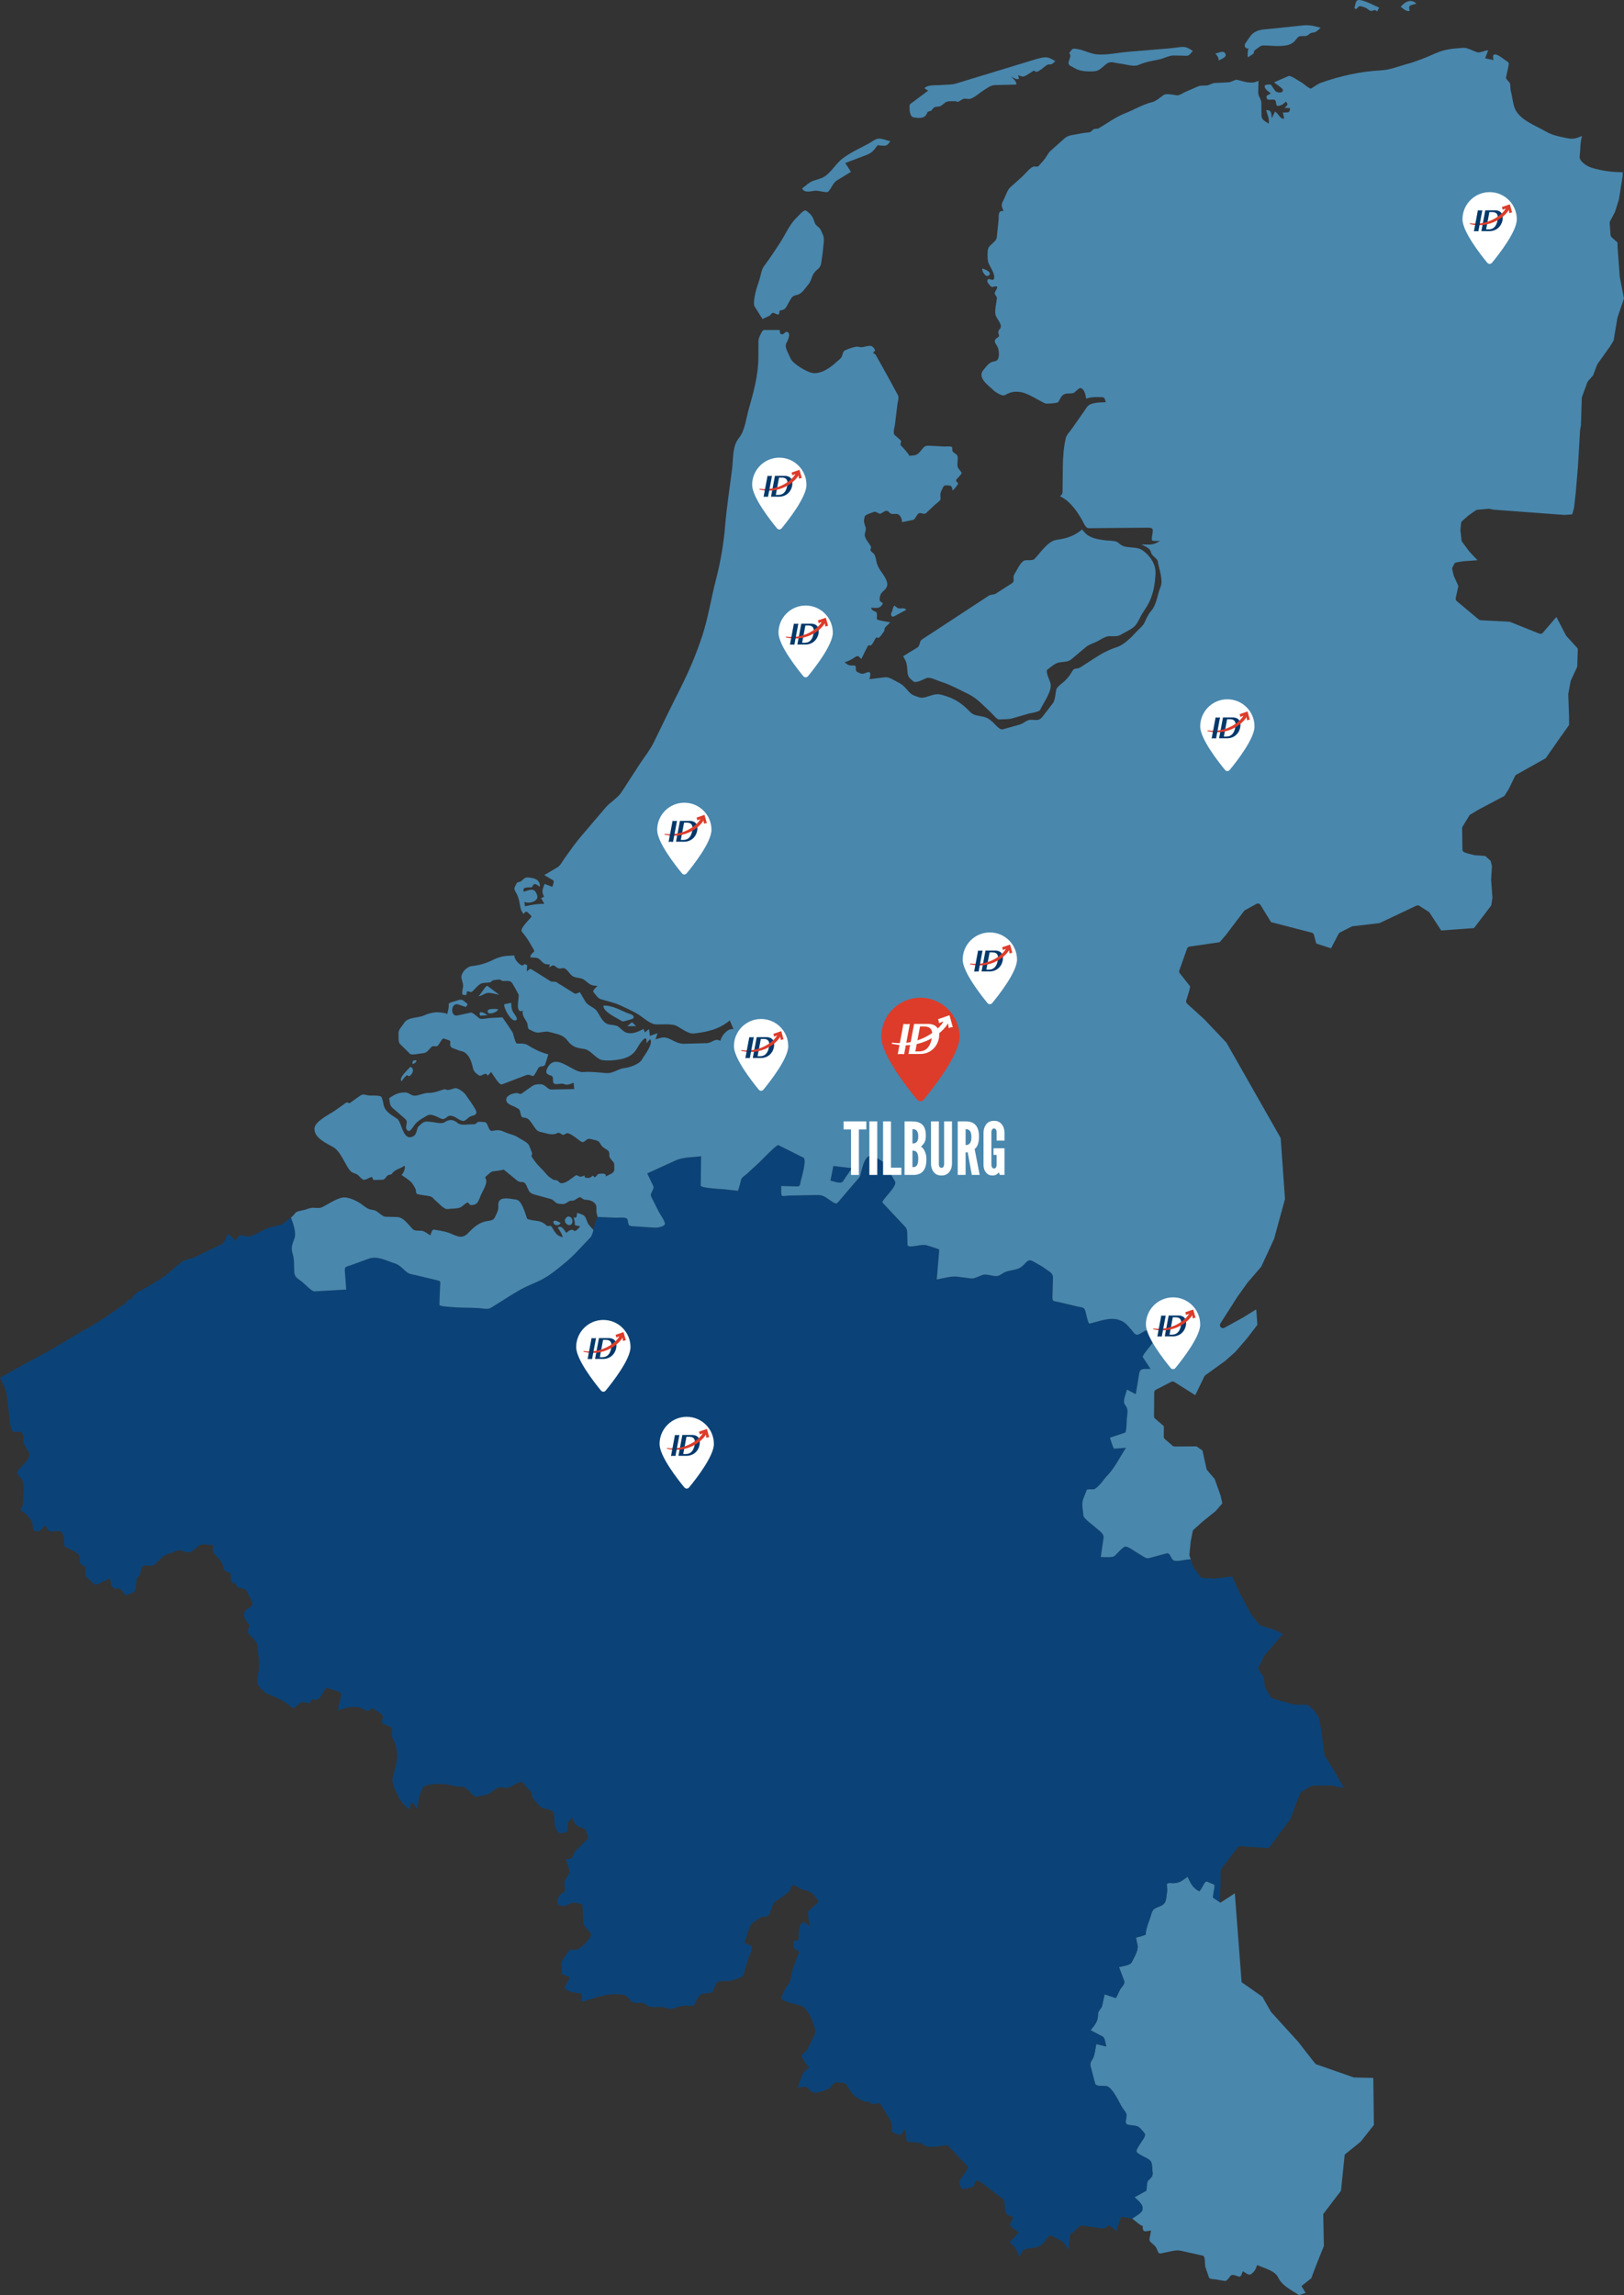 <?xml version="1.0" encoding="utf-8"?>
<!-- Generator: Adobe Illustrator 15.0.0, SVG Export Plug-In . SVG Version: 6.00 Build 0)  -->
<!DOCTYPE svg PUBLIC "-//W3C//DTD SVG 1.1//EN" "http://www.w3.org/Graphics/SVG/1.1/DTD/svg11.dtd">
<svg version="1.1" id="Laag_1" xmlns="http://www.w3.org/2000/svg" xmlns:xlink="http://www.w3.org/1999/xlink" x="0px" y="0px"
	 width="1692.04px" height="2390.62px" viewBox="0 0 1692.04 2390.62" enable-background="new 0 0 1692.04 2390.62"
	 xml:space="preserve">
<rect x="0" y="0" width="1692.04" height="2390.62" fill="#333333" stroke="none"/>
<g>
	<defs>
		<rect id="SVGID_1_" y="-0.002" width="1692.042" height="2390.622"/>
	</defs>
	<clipPath id="SVGID_2_">
		<use xlink:href="#SVGID_1_"  overflow="visible"/>
	</clipPath>
	<path clip-path="url(#SVGID_2_)" fill="#4987AD" d="M1410.651,2163.953l-39.735-13.884c-0.529-0.333-17.48-22.048-17.732-22.602
		l-28.895-31.804c-0.194-0.414-8.844-15.219-8.851-15.681l-21.837-15.319l-7.034-92.544l-14.972,9.747
		c-2.48-1.691-4.979-3.377-7.474-5.058c-0.91-0.625,0.983-8.86,1.139-10.079c0.543-4.09,0.363-3.525-3.543-5.102
		c-4.644-1.883-4.973-3.304-7.509,0.965c-0.566,0.957-4.013,7.763-4.83,7.325c-7.154-3.887-8.366-7.707-12.044-15.084
		c-5.388,3.834-8.069,6.488-14.604,6.737c-2.235,0.08-7.17-1.055-7.072,1.654c0.1,2.448,0.66,5.337,0.242,7.749
		c-1.28,7.337-0.136,11.491-6.996,14.461c-6.862,2.964-7.82,2.609-9.747,9.534c-1.588,5.718-5.603,13.795-5.347,19.755
		c0.043,1.09-8.697,3.062-9.822,3.386c-0.82,0.235,0.99,6.97,1.183,7.976c1.118,5.741-3.48,12.143-5.729,17.383
		c-1.675,3.895-9.686,4.341-13.564,5.484c1.758,4.718,3.515,9.435,5.273,14.148c1.267,3.417-2.229,6.29-4.142,9.172
		c-0.789,1.178-3.869,9.114-4.688,8.842c-3.807-1.261-7.615-2.521-11.408-3.785c-0.885,4.033-1.781,8.058-2.667,12.096
		c-0.582,2.657-4.26,5.396-4.204,7.732c0.346,8.022-3.083,11.65-7.764,17.595c4.2,2.22,8.396,4.436,12.597,6.651
		c2.471,1.294,2.959,7.617,3.717,10.231c-3.467-0.827-6.944-1.657-10.404-2.491c-0.903,4.301-1.26,9.181-2.778,13.295
		c-1.422,3.86-4.259,5.578-3.183,9.688c1.584,6.062,3.158,12.13,4.75,18.195c0.844,3.232,8.4,2.285,11.359,2.579
		c6.768,0.679,13.644,17.403,17.175,22.814c1.498,2.287,4.498,5.185,4.277,8.034c-0.398,5.216-2.813,8.904,2.764,9.716
		c5.52,0.806,9.011,0.254,12.484,4.54c3.571,4.396,5.272,4.51,2.623,9.333c-1.28,2.304-8.226,11.36-7.616,13.824
		c0.537,2.144,10.052,6.373,11.982,7.604c4.765,3.016,3.917,5.015,4.547,10.799c0.702,6.501,0.848,6.978-4.107,11.556
		c-2.566,2.376-0.902,10.1-2.626,11.041c-3.955,2.174-7.91,4.342-11.86,6.52c3.18,2.936,10.311,8.062,8.144,13.684
		c-1.069,2.784-6.743,6.146-10.771,8.671c0.416,0.118,0.75,0.219,0.89,0.304c0.211,0.106,10.276,9.032,10.355,6.759
		c-0.283,7.797,1.865,6.138,8.688,5.259c-0.554,2.985-1.118,5.973-1.686,8.953c-0.48,2.59,3.273,4.702,5.021,6.415
		c2.135,2.066,2.765,4.015,3.906,6.835c1.163,2.86,3.43,1.357,6.321,0.923c5.17-0.775,12.152-3.265,17.321-2.103
		c7.692,1.718,15.376,3.438,23.062,5.161c3.003,0.675,1.66,9.084,2.758,12.252c1.211,3.467,2.418,6.929,3.629,10.398
		c0.699,2.026,4.443,1.68,6.355,1.997c3.422,0.572,6.831,1.138,10.252,1.702c2.066,0.348,4.672-4.007,5.993-5.437
		c1.89-2.037,5.993,0.249,8.481,0.877c2.595,0.667,3.211-3.434,4.252-5.574c2.612,1.436,6.117,4.93,8.661,2.94
		c3.92-3.042,4.498-4.678,6.162-9.389c7.377,3.375,18.396,5.577,22.032,13.093c4.277,8.838,13.592,12.795,21.637,18.217l6.878-2.256
		l-4.273-7.187l10.392-8.314c-0.284-0.832,12.515-32.625,12.92-33.401l-0.699-33.276l18.525-24.255l3.851-37.663l16.711-13.492
		l13.713-17.387l-0.64-48.987L1410.651,2163.953z"/>
	<path clip-path="url(#SVGID_2_)" fill="#0B4378" d="M878.149,1230.586c3.147-4.604,6.307-9.202,9.463-13.81
		c-6.449-0.758-12.899-1.523-19.353-2.287c-0.993,5.091-2,10.186-3.007,15.281C868.599,1230.394,876.045,1233.636,878.149,1230.586"
		/>
	<path clip-path="url(#SVGID_2_)" fill="#0B4378" d="M1398.227,1859.146l-7.114-13.018l-10.73-17.091
		c-0.23-0.385-0.394-0.82-0.456-1.279l-2.947-23.322l-2.813-15.351l-5.882-8.367l-5.73-4.94l-13.795-0.216
		c-0.283,0-0.557-0.047-0.838-0.117l-22.05-6.338c-0.774-0.233-1.436-0.737-1.848-1.439l-5.858-9.813
		c-0.228-0.413-0.384-0.872-0.418-1.346l-0.841-9.021l-5.304-7.936c-0.638-0.95-0.713-2.176-0.191-3.195l6.018-11.929
		c0.128-0.234,0.263-0.443,0.442-0.646l18.792-21.792l-9.415-4.537l-13.501-4.047c-0.62-0.188-1.173-0.56-1.574-1.063l-8.166-10.198
		c-0.121-0.142-0.225-0.301-0.312-0.468l-12.308-22.78l-7.584-16.756l-18.377,2.148c-0.189,0.03-0.384,0.026-0.566,0.013
		l-11.899-0.731c-0.944-0.059-1.81-0.531-2.38-1.305l-7.072-9.733c-0.184-0.27-0.354-0.563-0.449-0.873l-2.479-7.5
		c-0.996,0.074-2,0.143-2.997,0.224c-3.055,0.216-9.15,1.822-12.912,1.404c-0.596-0.061-1.145-0.166-1.592-0.348
		c-3.28-1.287-3.509-8.499-7.643-7.378c-6.256,1.679-12.509,3.364-18.765,5.053c-2.678,0.724-8.524-3.9-10.847-5.128
		c-2.682-1.397-10.29-7.327-13.332-6.993c-2.989,0.336-8.809,7.681-11.186,9.751c-1.827,1.591-7.958,1.267-11.944,1.195
		c-0.972-0.021-1.858-0.027-2.474,0.018c0.979-6.652,1.952-13.301,2.917-19.948c0.457-3.09-1.792-5.437-4.318-7.564
		c-1.405-1.175-2.876-2.284-4.042-3.405c-2.248-2.154-12.354-9.154-12.591-12.305c-0.391-5.399-2.238-12.122-0.255-17.24
		c1.228-3.151,2.448-6.294,3.678-9.443c0.518-1.355,6.39-0.234,7.771-0.844c4.813-2.128,10.034-10.413,13.727-14.247
		c7.761-8.07,13.241-19.547,19.414-28.903c-4.09,0.304-8.2,0.602-12.286,0.906c-1.091,0.074-3.9-9.893-4.433-11.378
		c5.279-1.787,10.576-3.571,15.863-5.358c1.422-0.472,1.626-13.539,1.799-15.208c0.676-6.604,1.752-8.824-2.154-14.066
		c-2.592-3.477,1.287-11.435,2.263-15.499c3.051,1.614,6.103,3.224,9.155,4.834c1.135-6.979,2.272-13.958,3.412-20.937
		c1.145-7.037,5.048-4.996,11.937-5.503c-2.727-4.124-5.438-8.254-8.166-12.382c-0.741-1.124,7.882-11.348,8.854-12.691
		c3.813-5.299,4.554-4.763,0.668-10.039c-5.174-7.033-4.668-5.76-12.283-1.5c-5.239,2.928-6.083-1.028-9.999-5.316
		c-4.263-4.687-6.066-7.045-11.935-9.03c-9.826-3.313-20.784,1.617-30.745,3.817c-1.395,0.311-3.73-11.135-4.204-12.837
		c-1.287-4.651-3.858-3.905-8.584-5.03c-6.197-1.477-12.395-2.939-18.574-4.411c-0.354-0.089-0.709-0.173-1.063-0.261
		c-4.815-1.142-6.301-0.13-6.158-5.041c0.18-6.635,0.363-13.272,0.561-19.91c0.152-5.469-3.934-6.579-8.253-9.838
		c-3.716-2.797-8.051-4.896-12.051-7.259c-5.692-3.351-6.602,0.166-11.478,4.548c-6.037,5.414-13.767,3.435-20.285,7.533
		c-4.748,2.989-5.356,3.529-10.748,2.635c-3.636-0.596-7.202-1.879-10.729-0.747c-3.042,0.964-8.425,3.979-11.588,3.588
		c-4.816-0.602-9.629-1.206-14.446-1.805c-6.856-0.857-14.753,1.773-21.542,2.845c0.876-10.299,1.769-20.585,2.651-30.879
		c0.076-0.795-11.321-4.101-12.719-4.594c-4.008-1.402-11.623,0.749-15.845,1.055c-5.927,0.438-4.262-1.674-4.688-7.486
		c-0.284-3.819,0.688-9.733-2.055-12.659c-7.917-8.468-15.852-16.93-23.771-25.39c-2.045-2.188,15.961-16.865,12.954-22.163
		c-3.138-5.503-6.266-11.006-9.383-16.503c-2.529-4.447-6.543-6.039-10.951-8.741c-11.124-6.854-13.769,11.582-15.698,18.501
		c-0.816,2.932-3.301,4.973-5.246,7.264c-4.761,5.572-9.524,11.146-14.278,16.718c-5.837,6.829-4.724,7.456-12.283,2.263
		c-6.277-4.307-7.585-5.473-14.879-5.32c-9.39,0.199-18.794,0.394-28.206,0.592c-1.048,0.022-6.075,0.877-6.902,0.149
		c-1.198-1.038-0.613-8.369-0.741-10.131c4.868,0.138,9.726,0.27,14.598,0.411c5.453,0.152,4.526-0.344,5.813-5.727
		c0.671-2.791,6.484-22.333,2.799-24.177c-8.743-4.375-17.487-8.752-26.227-13.131c-1.633-0.82-18.269,16.606-19.992,18.195
		c-4.422,4.066-8.847,8.131-13.262,12.188c-1.295,1.188-4.852,3.365-5.356,5.131c-0.357,1.254-3.014,12.162-3.551,12.099
		c-4.632-0.521-9.265-1.038-13.895-1.561c-3.156-0.352-24.815-1.135-24.774-3.936c0.125-10.166,0.27-20.34,0.398-30.506
		c-8.165,1.155-18.615,0.769-26.141,4.2c-10.02,4.561-20.026,9.127-30.032,13.688c2.131,4.441,4.252,8.877,6.38,13.326
		c1.391,2.891-3.896,7.519-2.291,10.737c2.582,5.166,5.156,10.337,7.737,15.503c0.972,1.953,7.342,11.179,6.626,13.273
		c-0.91,2.719-7.913,3.816-10.553,3.648c-7.072-0.45-14.148-0.896-21.234-1.348c-6.461-0.414-5.73-0.258-7.121-6.882
		c-0.699-3.388-9.356-1.987-12.346-2.115c-3.293-0.138-6.56-0.27-9.854-0.402c-2.716-0.114-5.446-0.229-8.158-0.337
		c-0.267-0.011-0.482,0.138-0.707,0.276c-2.259,1.372-3.432,9.378-4.076,11.486c-0.151,0.531-0.297,1.084-0.439,1.631
		c-0.775,2.96-1.411,6.037-3.498,8.236c-4.778,5.04-9.56,10.077-14.338,15.113c-6.83,7.205-14.058,12.942-21.895,19.104
		c-8.733,6.856-15.563,10.404-25.885,14.712c-9.093,3.787-16.739,8.655-25.113,13.914c-5.266,3.304-10.529,6.604-15.781,9.9
		c-3.637,2.28-7.844,0.9-12.054,0.582c-9.792-0.733-19.442-0.195-29.321-1.217c-1.342-0.145-12.57-0.613-12.563-2.266
		c0.038-6.518,0.436-13.043,0.712-19.556c0.198-5.021,1.021-5.011-3.733-6.159c-7.096-1.703-14.205-3.408-21.291-5.114
		c-3.424-0.82-6.997-1.063-9.759-3.277c-3.55-2.844-7.543-7.553-11.948-8.906c-9.012-2.764-18.547-8.376-27.606-5.075
		c-6.278,2.288-12.549,4.575-18.827,6.857c-5.043,1.838-6.488,0.973-6.093,6.271c0.46,6.347,0.929,12.698,1.391,19.042
		c-10.993,0.628-21.998,1.256-32.995,1.882c-2.926,0.161-10.952-8.406-13.264-10.205c-4.564-3.545-7.443-4.317-7.851-9.956
		c-0.412-5.604,0.213-12.547-1.409-17.943c-2.203-7.318-1.157-9.386,1.493-16.698c2.217-6.143-0.733-14.558-3.515-22.054
		c-3.418,2.355-7.788,6.895-11.84,7.875c-5.329,1.297-10.527,2.304-15.532,4.52c-4.806,2.135-11.079,6.503-16.286,7.226
		c-2.928,0.405-6.175-1.301-9.158-1.081c-1.712,0.129-4.418,4.692-5.446,5.976c-1.692-3.212-4.634-5.185-7.357-7.461
		c-1.408,2.397-3.945,9.532-6.36,10.678c-5.294,2.517-10.591,5.041-15.871,7.556c-4.223,2.019-8.411,4.225-12.712,6.05
		c-4.078,1.737-10.327,2.479-13.763,5.221c-7.355,5.868-14.545,13.006-22.557,17.911c-4.849,2.96-9.685,5.921-14.527,8.878
		c-3.375,2.066-9.896,4.448-12.233,7.756c-1.716,2.456-2.154,4.229-5.143,4.446c-1.808,0.131-2.096,2.66-3.472,3.621
		c-4.566,3.188-9.112,6.364-13.678,9.549c-8.194,5.729-16.049,11.095-24.815,15.872c-18.082,9.85-34.94,21.27-53.252,30.698
		c-13.222,6.812-26.025,14.393-39.155,21.429c2.842,5.809,6.352,12.208,7.022,17.991c1.079,9.222,2.359,18.431,3.041,27.685
		c0.142,1.887,2.178,12.312,5.37,11.266c4.958-1.642,8.424-0.409,8.759,4.104c0.346,4.772,0.178,7.889,2.673,11.878
		c3.292,5.263,5.562,6.209,2.393,11.512c-2.301,3.875-5.595,6.858-8.694,10.124c-4.006,4.233-3.555,5.453,0.83,9.733
		c5.336,5.206,2.456,19.528,2.628,26.265c0.116,5.121-5.509,6.624,0.194,9.505c4.353,2.193,6.045,5.754,8.804,9.786
		c2.192,3.206-0.43,9.571,4.18,10.054c5.254,0.549,6.348-2.404,9.884-6.253c2.771,4.533,2.757,7.021,8.044,6.636
		c7.787-0.578,8.391-2,11.157,5.301c1.087,2.837-0.399,9.312,2.019,10.785c3.292,2.017,11.749,5.087,13.665,8.354
		c3.345,5.666-2.096,7.655,4.822,11.102c5.507,2.741-0.244,8.61,3.462,11.809c1.915,1.66,8.05,9.043,10.319,8.003
		c3.408-1.563,6.816-3.127,10.22-4.695c1.311-0.602,2.61-1.205,3.916-1.801c1.08,4.49,0.45,9.598,5.298,10.446
		c1.422,0.246,5.646,0.195,6.527,1.429c1.017,1.429,3.538,6.249,5.595,5.422c6.501-2.612,8.797-2.183,9.498-8.993
		c0.295-2.813,0.591-5.614,0.88-8.421c0.151-1.442,2.97-2.148,3.453-3.889c1.583-5.831,0.502-9.827,6.856-9.367
		c7.363,0.54,7.467-0.189,13.086-5.692c3.931-3.867,5.429-5.423,10.013-6.735c0.469-0.132,0.926-0.261,1.454-0.394
		c4.203-1.025,8.141-4.194,12.191-2.734c7.397,2.668,8.078,2.989,13.968-2.146c5.811-5.07,6.493-4.595,14.347-3.946
		c8.391,0.695,1.146,4.186,5.061,8.929c2.341,2.844,5.639,5.854,7.729,9.164c0.571,0.933,1.108,1.865,1.448,2.842
		c0.507,1.497,1.099,5.64,2.571,6.363c1.152,0.571,5.669,1.968,5.768,3.265c0.128,1.777-0.396,6.117,0.553,7.557
		c2.122,3.192,5.189,0.426,5.536,5.094c0.174,2.389,8.422,0.977,10.152,4.666c1.166,2.485,6.929,11.4,6.313,14.428
		c-0.661,3.199-7.499,4.154-8.347,7.993c-1.334,5.962,0.943,7.427,4.517,12.423c1.851,2.599-2.574,7.02-0.057,10.104
		c2,2.434,8.792,8.164,9.013,11.256c0.644,8.72,2.706,18.759,1.308,27.396c-0.638,3.827-2.264,10.164-0.749,13.968
		c0.888,2.224,6.923,8.388,9.114,9.327c9.714,4.152,17.807,7.187,25.672,14.145c4.12,3.645,6.245-3.436,10.508-4.72
		c2.069-0.621,5.878,0.567,8.042,0.771c1.807,0.176,1.736-4.246,3.663-3.977c7.081,0.96,7.041-0.651,10.679-6.697
		c3.607-5.962,2.697-6.125,9.141-3.625c3.054,1.182,10.877,2.163,10.031,5.9c-1.202,5.33-2.42,10.655-3.631,15.986
		c7.666-2.632,12.293-4.206,20.316-3.578c3.378,0.261,6.633,2.453,9.682,3.841c2.867,1.293,4.588-3.858,7.047-2.016
		c2.169,1.642,8.785,4.912,9.757,7.384c0.963,2.479-2.417,6.607,0.419,8.05c1.416,0.705,9.65,3.801,9.582,5.217
		c-0.128,3.01-1.185,7.029,0.301,9.722c7.455,13.479,4.685,26.642,0.192,40.574c-1.526,4.772,2.076,12.813,4.287,17.305
		c3.587,7.298,6.574,11.971,13.385,16.517c0.177-0.934,0.95-7.081,1.952-7.151c1.472-0.114,4.782,5.45,5.64,6.595
		c1.88-6.882,2.597-22.973,10.037-24.537c10.336-2.164,18.992-1.855,29.29,0.867c3.843,1.021,9.255-0.249,12.289,2.489
		c2.17,1.969,8.076,9.254,10.578,8.612c3.903-1.021,10.484-1.366,13.757-3.711c5.574-3.966,7.902-7.361,14.584-5.779
		c5.114,1.216,9.103-2.237,13.726-4.564c6.2-3.111,6.342,0.057,10.916,5.217c1.201,1.353,3.519,3.13,4.246,4.809
		c0.713,1.64-0.402,3.562,0.948,4.949c2.567,2.662,7.311,10.034,10.84,10.999c4.353,1.189,9.968,0.898,11.096,5.543
		c1.111,4.558,0.516,10.895,2.083,15.054c2.499,6.621,5.502,6.02,10.945,4.308c3.418-1.081-0.392-8.616,3.193-11.841
		c1.221-1.086,2.429-2.176,3.64-3.27c2.301,7.282,2.45,7.673,9.46,10.621c2.103,0.893,3.598,0.915,4.287,3.061
		c0.349,1.1,3.058,7.245,2.328,7.989c-4.19,4.194-8.369,8.391-12.553,12.587c-1.754,1.755-2.816,5.056-3.992,7.231
		c-1.253,2.294-4.205,1.567-6.668,1.749c1.034,3.803,3.941,9.46,3.657,13.354c-0.27,3.852-5.543,8.037-5.079,11.895
		c0.868,7.283,1.879,7.852-4.273,11.858c-2.281,1.479-4.547,9.42-1.938,10.527c6.18,2.633,8.183,0.6,14.335-2.185
		c1.522-0.697,10.553,1.111,10.636,2.554c0.322,6.024,0.633,12.057,0.965,18.073c0.219,4.085,5.101,7.984,7.568,11.064
		c2.809,3.533-11.488,18.26-16.404,17.376c-6.395-1.148-6.938,2.442-10.872,7.552c-3.695,4.795-3.041,6.486-2.681,12.71
		c0.069,1.01-0.333,4.896,0.716,5.347c1.242,0.521,6.532,1.858,7.041,2.988c0.917,2.021-6.488,10.635-4.508,11.991
		c0.906,0.615,1.681,1.038,2.456,1.479c3.564,1.981,6.27,2.379,11.304,2.919c5.719,0.617,3.765,3.859,3.779,9.278
		c2.321-0.737,4.608-1.486,6.902-2.228c7.166-2.317,14.266-4.488,21.812-5.51c5.249-0.713,9.263-0.33,14.56,0.352
		c4.972,0.635,6.304,6.573,10.619,7.964c5.913,1.9,7.744-1.836,13.214,2.408c4.515,3.488,10.771,2.142,16.349,2.236
		c3.529,0.067,7.501,3.098,10.705,1.979c5.695-1.983,9.619-3.53,15.556-3.287c7.903,0.315,6.941,0.341,10.37-6.741
		c3.346-6.89,6.944-5.781,14.224-6.615c3.059-0.346,4.519-9.622,7.152-11.269c3.332-2.073,10.387-0.329,14.477-1.477
		c1.872-0.522,11.764-3.768,12.248-5.359c1.644-5.561,3.298-11.12,4.941-16.685c0.703-2.382,4.882-10.978,3.944-13.343
		c-0.467-1.198-5.359-2.896-6.532-3.523c-1.986-1.075-0.515-2.405,0.242-4.385c1.665-4.311,3.277-13.945,7.125-16.691
		c2.612-1.864,5.221-3.724,7.833-5.584c2.069-1.49,5.979-0.277,7.968-1.778c4.042-3.071,3.668-11.856,7.748-14.92
		c4.646-3.507,10.802-6.773,14.687-11.081c1.111-1.225,2.592-5.83,4.079-6.28c1.592-0.472,6.024,3.542,7.803,4.074
		c7.204,2.142,11.106,2.322,15.297,8.463c1.045,1.517,4.166,4.187,2.557,5.647c-3.083,2.805-6.149,5.608-9.225,8.404
		c-2.546,2.328,0.599,13.238,0.986,16.705c-2.463-1.746-6.12-6.272-8.38-3.653c-3.259,3.768-2.834,7.94-3.401,12.88
		c-0.101,0.825,0.045,4.465-0.581,5.083c-1.727,1.718-4.073-2.013-4.554,1.437c-0.993,7.104-0.19,6.63,5.886,10.564
		c-0.135-0.085-7.702,19.409-8.256,23.148c-0.799,5.473-0.934,7.996-4.311,12.267c-2.602,3.31-4.107,7.574-5.948,11.351
		c-2.425,4.939,17.304,8.3,19.812,9.212c6.228,2.256,11.37,12.205,13.225,18.806c1.169,4.187,3.238,7.585,1.335,11.533
		c-2.528,5.246-5.058,10.493-7.588,15.74c-1.28,2.645-7.075,4.413-5.754,6.972c2.408,4.692,3.747,7.826,7.91,10.987
		c-2.304,2.355-6.384,5.078-7.467,8.213c-1.547,4.423-3.093,8.854-4.64,13.279c2.519-0.18,6.661-1.374,9.034-0.659
		c2.755,0.822,4.654,5.244,7.446,5.854c3.329,0.725,15.207-2.891,17.657-5.397c1.819-1.872,4.262-6.121,7.01-5.521
		c1.768,0.384,8.557,0.755,9.491,2.253c3.902,6.277,5.979,11.069,12.441,14.548c2.747,1.475,5.367,3.709,8.522,3.475
		c3.782-0.279,3.882,2.607,6.768,2.395c1.638-0.122,6.865-1.479,7.799,0.035c2.021,3.259,4.052,6.517,6.069,9.777
		c4.74,7.63,6.522,9.567,5.66,18.411c-0.124,1.312,6.529,3.463,7.789,4.04c2.353,1.065,4.661-4.198,6.013-6.035
		c0.647,4.189,1.288,8.37,1.932,12.558c0.17,1.023,10.394,1.36,11.691,1.486c4.795,0.495,4.494,2.066,8.529,3.729
		c2.91,1.199,8.02,0.659,11.245,0.377c1.716-0.143,10.463-2.055,11.566-0.894c3.089,3.269,6.193,6.534,9.293,9.804
		c3.484,3.688,6.979,7.369,10.471,11.054c2.436,2.571-0.882,5.211-2.529,8.002c-0.941,1.6-6.242,8.257-5.484,10.008
		c2.173,4.979,1.464,7.442,6.82,5.908c4.736-1.365,8.466-0.798,9.321-5.771c0.882-5.08,5.934-1.334,7.993,0.24
		c2.21,1.703,4.435,3.407,6.67,5.107c4.909,3.76,9.819,7.517,14.736,11.28c1.699,1.29,1.886,9.976,2.322,12.136
		c1.031,4.829,4.072,4.846,8.459,6.771c-0.54,1.23-4.404,8.351-3.633,8.947c3.052,2.318,6.1,4.635,9.141,6.95
		c-3.189,3.4-6.387,6.797-9.563,10.195c6.276,5.249,7.591,7.578,10.204,15.343c3.479-6.521,3.255-8.003,10.399-9.043
		c8.066-1.169,10.443-0.857,15.747-6.793c1.104-1.228,4.197-6.179,5.844-6.524c1.623-0.344,6.468,2.882,7.958,3.558
		c6.759,3.013,7.638,5.165,11.318,11.742c0.08-1.813,1.747-17.639,2.017-17.486c2.616,1.494,8.018-8.832,12.273-8.231
		c7.328,1.036,14.667,2.065,22.002,3.109c2.287,0.315,4.322-3.477,6.381-3.228c1.844,0.224,5.37,4.801,6.83,6.103
		c1.743-4.93,3.47-9.856,5.21-14.783c0.149-0.426,8.422,0.875,11.356,1.643c4.027-2.525,9.701-5.887,10.771-8.671
		c2.167-5.622-4.965-10.748-8.145-13.684c3.952-2.178,7.905-4.346,11.861-6.52c1.724-0.941,0.059-8.665,2.626-11.041
		c4.954-4.578,4.81-5.055,4.106-11.556c-0.629-5.784,0.219-7.783-4.546-10.799c-1.932-1.23-11.445-5.46-11.982-7.604
		c-0.608-2.464,6.335-11.521,7.615-13.824c2.651-4.823,0.949-4.938-2.622-9.333c-3.474-4.286-6.965-3.734-12.483-4.54
		c-5.578-0.812-3.162-4.5-2.765-9.717c0.222-2.849-2.778-5.746-4.276-8.033c-3.533-5.411-10.408-22.136-17.177-22.813
		c-2.958-0.295-10.515,0.652-11.358-2.58c-1.592-6.065-3.166-12.134-4.751-18.195c-1.076-4.109,1.762-5.827,3.183-9.688
		c1.52-4.114,1.876-8.994,2.779-13.295c3.46,0.834,6.937,1.664,10.404,2.491c-0.758-2.614-1.245-8.938-3.717-10.231
		c-4.199-2.216-8.396-4.432-12.597-6.651c4.681-5.944,8.11-9.572,7.764-17.595c-0.056-2.337,3.622-5.076,4.204-7.732
		c0.885-4.038,1.781-8.063,2.667-12.096c3.792,1.264,7.603,2.524,11.408,3.785c0.82,0.272,3.899-7.664,4.688-8.842
		c1.913-2.882,5.408-5.755,4.142-9.172c-1.758-4.714-3.517-9.431-5.273-14.148c3.88-1.144,11.89-1.59,13.563-5.484
		c2.249-5.24,6.848-11.642,5.729-17.383c-0.193-1.006-2.003-7.74-1.183-7.976c1.124-0.323,9.864-2.296,9.823-3.386
		c-0.256-5.96,3.757-14.037,5.345-19.755c1.928-6.925,2.886-6.57,9.747-9.534c6.862-2.97,5.716-7.124,6.996-14.461
		c0.419-2.412-0.142-5.301-0.241-7.749c-0.098-2.709,4.837-1.574,7.072-1.654c6.536-0.249,9.217-2.903,14.604-6.737
		c3.678,7.377,4.89,11.197,12.045,15.084c0.816,0.438,4.264-6.368,4.83-7.325c2.536-4.269,2.865-2.848,7.508-0.965
		c3.907,1.576,4.088,1.012,3.545,5.102c-0.156,1.219-2.05,9.454-1.14,10.079c2.495,1.681,4.993,3.366,7.475,5.058l-0.16-0.299
		c-0.283-0.497-0.433-1.063-0.404-1.644l0.879-31.367c0.021-0.652,0.238-1.295,0.622-1.827l16.927-22.445
		c0.644-0.854,1.667-1.337,2.747-1.254l29.743,1.984l21.417-28.92l1.232-1.681l6.196-16.842l3.921-9.755
		c0.266-0.646,0.743-1.192,1.346-1.544l10-5.864c0.473-0.284,1.013-0.422,1.569-0.429l19.442-0.203
		c0.232-0.005,0.464,0.03,0.689,0.071l12.141,2.557L1398.227,1859.146z"/>
	<path clip-path="url(#SVGID_2_)" fill="#4987AD" d="M601.343,1263.283c-0.512,2.696-0.028,6.512-3.792,4.61
		c0.761,2.607,1.605,4.659,1.221,7.341c-0.218,1.527,4.384,1.739,5.761,2.05c-1.028,1.102-4.996,6.953-7.117,4.236
		c-1.464-1.886-6.474,1.309-7.221,2.799c-2.37-2.819-4.831-8.538-9.086-5.725c1.792,3.156,4.695,6.633,5.086,10.253
		c-5.038-1.848-5.948-2.54-8.965-6.922c-0.796-1.161-2.1-4.148-3.353-4.862c-1.315-0.759-3.311,0.752-4.484-0.515
		c-2.201-2.369-5.045-3.889-8.19-4.563c-1.768-0.39-11.522-1.294-12.127-2.865c-1.657-4.315-5.239-18.936-11.308-19.613
		c-7.117-0.787-19.417-4.52-18.597,6.604c0.346,4.684-1.585,7.588-3.585,11.882c-1.726,3.725-5.64,3.313-9.56,4.188
		c-7.692,1.733-13.176,6.823-18.563,12.469c-6.802,7.109-13.103,1.712-20.816-0.858c-4.252-1.415-9.041-1.915-13.425-2.853
		c-3.529-0.748-3.515,2.809-4.84,5.842c-2.481-1.385-6.076-4.496-8.88-4.777c-2.443-0.249-7.337,0.329-9.145-1.425
		c-4.559-4.411-9.764-12.657-16.347-12.851c-4.199-0.12-8.399-0.25-12.605-0.37c-2.389-0.074-6.576-4.074-8.56-5.343
		c-3.602-2.303-4.571-1.326-8.121-2.54c-3.311-1.12-6.743-4.354-9.681-6.259c-4.43-2.857-12.767-6.787-18.118-5.83
		c-7.054,1.271-15.114,7.107-21.643,10.168c-2.64,1.24-5.984,0.51-8.84,0.459c-3.062-0.055-6.13,1.353-9.043,2.206
		c-2.282,0.668-8.199,1.22-9.678,3.216c-1.602,2.165-2.929,3.54-4.564,4.817c2.782,7.496,5.732,15.911,3.516,22.052
		c-2.65,7.313-3.697,9.38-1.493,16.698c1.621,5.398,0.996,12.34,1.408,17.944c0.408,5.638,3.287,6.411,7.851,9.956
		c2.313,1.799,10.339,10.366,13.264,10.206c10.998-0.627,22.002-1.256,32.995-1.884c-0.462-6.344-0.931-12.694-1.391-19.042
		c-0.394-5.297,1.05-4.432,6.093-6.269c6.278-2.284,12.549-4.571,18.828-6.858c9.058-3.301,18.594,2.312,27.606,5.074
		c4.404,1.355,8.397,6.064,11.947,8.908c2.763,2.212,6.335,2.456,9.759,3.275c7.086,1.707,14.195,3.412,21.291,5.114
		c4.754,1.149,3.931,1.14,3.734,6.159c-0.277,6.514-0.675,13.04-0.713,19.557c-0.007,1.651,11.221,2.12,12.564,2.267
		c9.878,1.02,19.528,0.481,29.32,1.216c4.21,0.318,8.418,1.699,12.054-0.581c5.253-3.298,10.516-6.597,15.782-9.901
		c8.373-5.259,16.02-10.128,25.113-13.914c10.321-4.308,17.151-7.854,25.884-14.713c7.837-6.159,15.065-11.896,21.895-19.103
		c4.779-5.036,9.56-10.074,14.338-15.113c2.087-2.198,2.724-5.276,3.499-8.237c-2.619-2.666-5.484-5.535-6.592-8.766
		C609.363,1265.373,608.284,1265.627,601.343,1263.283"/>
	<path clip-path="url(#SVGID_2_)" fill="#4987AD" d="M584.06,1273.784c-2.412-1.025-5.384-3.566-7.536-1.458
		C576.161,1276.896,582.818,1277.464,584.06,1273.784"/>
	<path clip-path="url(#SVGID_2_)" fill="#4987AD" d="M596.232,1273.62c1.512-5.078-4.733-9.79-7.578-3.216
		C587.687,1275.089,594.72,1278.69,596.232,1273.62"/>
	<path clip-path="url(#SVGID_2_)" fill="#4987AD" d="M421.813,1165.136c4.498,3.898-0.453,7.884,1.984,11.519
		c3.163,4.734,6.844-3.901,9.27-6.378c3.69-3.786,7.818-5.877,12.44-8.508c3.813-2.17,10.716,2.077,14.211,3.496
		c4.37,1.777,5.992-3.531,9.844-3.132c5.566,0.594,7.411,4.426,12.615,5.435c3.1,0.595,5.664-4.438,9.494-5.243
		c7.685-1.62,4.325-5.702,1.138-10.925c-2.276-3.736-5.072-7.103-7.411-10.819c-1.713-2.73-8.477-7.868-11.705-7.024
		c-2.173,0.557-4.574,1.578-6.806,1.762c-2.235,0.184-2.492-1.255-4.903-0.464c-5.505,1.801-10.041,3.591-15.788,3.567
		c-4.301-0.017-8.237,2.118-12.662,2.759c-5.713,0.822-6.294-3.28-11.86-3.266c-6.764,0.018-10.817,2.318-16.167,5.936
		c0.744,4.341,0.309,7.468,3.635,10.336C413.366,1157.839,417.589,1161.487,421.813,1165.136"/>
	<path clip-path="url(#SVGID_2_)" fill="#4987AD" d="M430.284,1104.992C426.831,1113.467,439.965,1101.641,430.284,1104.992"/>
	<path clip-path="url(#SVGID_2_)" fill="#4987AD" d="M422.854,1120.879c2.337-2.382,2.263,0.939,3.846-0.043
		c3.382-2.088,5.529-7.943,0.851-9.552c-2.275,2.595-13.131,12.112-8.901,14.993
		C419.676,1124.067,421.178,1122.578,422.854,1120.879"/>
	<path clip-path="url(#SVGID_2_)" fill="#4987AD" d="M653.503,1068.909c3.093-0.026,6.187-0.047,9.283-0.071
		c-1.446-1.377-2.886-2.745-4.325-4.114C656.811,1066.117,655.157,1067.511,653.503,1068.909"/>
	<path clip-path="url(#SVGID_2_)" fill="#4987AD" d="M654.278,1055.472c-8.162-3.237-16.795-8.601-25.66-7.953
		c-0.387,6.628,15.007,13.155,19.775,16.397c1.145,0.288,11.134-2.441,11.515-3.316
		C661.461,1057.015,656.399,1056.316,654.278,1055.472"/>
	<path clip-path="url(#SVGID_2_)" fill="#4987AD" d="M507.784,1026.884c-1.629-0.926-7.92,10.799-9.636,10.918
		c3.502-0.258,6.716-3.23,10.18-3.534c3.618-0.312,8.217,1.333,11.822,1.915C516.032,1033.085,511.918,1029.986,507.784,1026.884"/>
	<path clip-path="url(#SVGID_2_)" fill="#4987AD" d="M525.315,1046.026c-0.471,4.616,6.861,17.24,11.214,16.921
		c4.363-0.323,0.439-5.219-0.945-7.255c-2.754-4.05-2.712-6.142-2.93-11.131C530.205,1045.05,527.762,1045.536,525.315,1046.026"/>
	<path clip-path="url(#SVGID_2_)" fill="#4987AD" d="M508.261,1054.397c1.211,3.017,10.411-0.024,10.615-3.259
		C517.499,1051.114,506.344,1049.632,508.261,1054.397"/>
	<path clip-path="url(#SVGID_2_)" fill="#4987AD" d="M500.258,1057.976c2.567-0.191,5.138-0.382,7.709-0.564
		C505.988,1055.976,497.601,1050.916,500.258,1057.976"/>
	<path clip-path="url(#SVGID_2_)" fill="#4987AD" d="M427.331,1097.809c1.545,1.517,11.567-0.667,13.837-0.837
		c3.778-0.277,5.764-3.969,8.439-6.514c1.29-1.238,3.048-0.557,4.82-0.543c2.089,0.028,3.622-3.567,4.75-5.098
		c0.959-1.281,1.938-3.685,3.612-2.902c1.27,0.592,6.536,1.609,6.367,2.99c-0.827,7.024,1.419,6.159,7.844,8.84
		c4.567,1.896,5.65,0.542,9.515,4.545c2.564,2.638,4.463,6.851,5.304,10.434c1.491,6.418,1.682,7.553,7.024,11.34
		c2.931,2.078,7.152-4.787,9.224,0.474c1.215-1.328,2.422-2.652,3.633-3.977c1.883,2.51,8.353,14.048,11.211,12.966
		c8.387-3.19,16.785-6.382,25.165-9.574c2.685-1.02,4.235,0.011,7.048,0.922c1.474,0.473,4.927-7.084,5.785-8.506
		c1.377-2.313,6.2-1.068,6.965-3.284c1.26-3.593,2.367-7.164,3.394-10.823c-8.612-2.354-14.279-5.229-21.933-9.932
		c-2.813-1.729-7.605-1.142-10.857-1.429c-1.398-0.121-3.623-9.404-4.138-10.857c-0.585-1.671-10.796-16.373-10.872-16.373
		c-4.501,0.253-9.006,0.51-13.498,0.759c-2.166,0.116-8.574,1.649-10.418,0.352c-1.602-1.128-7.134-6.445-8.909-6.064
		c-4.675,1.003-9.325,2.01-13.993,3.017c-7.996,1.72-6.926-14.093,0.903-11.425c2.467,0.836,4.931,1.67,7.381,2.514
		c0.771,0.259,2.612-2.798,2.038-3.227c-4.114-3.096-5.339-5.61-10.149-3.581c-1.889,0.801-9.404,2.251-9.3,3.747
		c0.294,3.936-0.644,6.912-1.682,10.738c-0.111-1.441-9.203-2.238-10.923-2.113c-5.419,0.397-8.449,1.247-13.409,3.446
		c-5.884,2.6-16.652,1.461-20.477,7.762c-1.363,2.23-5.984,7.33-5.796,9.88c0.213,2.936-0.678,9.794,1.462,11.885
		C420.238,1090.848,423.797,1094.33,427.331,1097.809"/>
	<path clip-path="url(#SVGID_2_)" fill="#4987AD" d="M1658.493,174.772c-5.069-1.517-13.391-6.702-12.644-12.174
		c1.031-7.622,0.223-13.425,2.52-20.966c-7.695,3.126-9.639,3.574-17.632,1.896c-7.896-1.652-13.653-2.804-20.577-6.814
		c-10.048-5.806-23.992-10.625-30.553-21.121c-3.203-5.143-3.771-14.258-5.324-20.142c-0.676-2.534-0.661-5.177-0.855-7.78
		c-0.169-2.301-4.732-4.94-4.297-7.053c0.837-3.886,1.661-7.763,2.491-11.638c0.899-4.244,0.27-3.804-3.346-6.365
		c-3.854-2.723-15.071-11.928-12.218-0.043c-2.896-0.609-5.789-1.223-8.681-1.832c1.031-2.759,2.069-5.519,3.107-8.276
		c-3.679-0.037-8.478,2.991-11.712,1.925c-3.845-1.273-10.069-4.87-14.084-4.573c-11.147,0.821-19.039,1.314-29.122,5.764
		c-10.38,4.6-19.854,8.49-30.777,11.44c-9.021,2.425-16.539,5.757-25.919,6.276c-21.57,1.184-41.506,5.581-61.852,12.683
		c-4,1.392-7.321,3.977-10.864,6.256c-1.305,0.851-8.589-5.595-10.504-6.581c-2.104-1.089-11.076-7.365-13.076-6.493
		c-5.048,2.199-10.107,4.398-15.169,6.598c1.513,1.433,8.813,6.016,9.121,7.586c0.875,4.352-6.405,3.429-8.011,1.156
		c-1.477-2.097-2.955-4.192-4.426-6.28c-0.387-0.546-5.574-0.057-5.961,0.497c-2.239,3.223,4.38,7.24,6,8.634
		c-2.965,1.766-5.644,1.858-4.218,5.284c1.083,2.581,6.55,0.098,8.441,1.628c2.354,1.889-0.11,6.591,3.824,5.97
		c3.584-0.571,4.848-1.94,7.644-4.339c2.975,3.251,1.068,4.109-1.585,6.518c1.934,0.063,3.864,0.125,5.785,0.191
		c0.312,5.538-2.948,4.339-7.487,4.676c0.782,2.656,1.207,4.54,1.321,6.455h-0.024c-4.823-0.171-5.055-4.891-9.425-7.515
		c-1.097,2.32-2.2,4.642-3.309,6.954c-0.643-4.871,0.094-8.671-5.881-8.44c1.01,4.063,3.889,9.923,2.473,14.058
		c-3.147-2.396-7.147-3.827-7.272-7.924c-0.121-4.487-0.217-8.96-0.214-13.449c0.017-4.043-3.322-7.148-3.256-10.631
		c0.093-4.209,0.173-8.415,0.244-12.617c-7.688,4.01-14.824,0.554-23.198-1.233c-0.166-0.037-6.069,2.695-7.57,2.773
		c-4.91,0.24-9.817,0.481-14.726,0.726c-3.149,0.16-5.52,2.408-8.475,2.622c-2.72,0.2-6.349-0.225-8.86,0.878
		c-4.571,1.997-9.132,3.997-13.691,5.986c-1.987,0.879-5.827,3.55-8.042,3.393c-3.574-0.255-11.169-2.396-14.175-0.383
		c-3.638,2.443-7.671,6.379-11.969,7.429c-10.12,2.479-18.93,8.064-28.697,11.851c-9.467,3.674-18.276,10.279-27.026,15.404
		c-1.589,0.929-3.397,0.171-4.94,0.894c-2.481,1.159-2.53,3.18-5.468,3.393c-4.989,0.368-9.837,1.408-14.764,2.313
		c-5.367,0.981-7.329,1.138-11.266,4.649c-4.574,4.084-9.146,8.168-13.736,12.248c-2.48,2.212-4.616,6.974-7.17,9.818
		c-1.826,2.043-3.633,4.081-5.456,6.117c-0.969,1.071-4.072,0.031-5.401,0.567c-3.943,1.595-8.324,7.476-11.47,10.298
		c-4.149,3.716-8.301,7.44-12.435,11.16c-3.17,2.832-5.031,9.314-6.977,13.06c-2.785,5.389-2.342,5.837-0.183,11.712
		c-6.152-0.895-4.603,5.033-5.093,9.652c-0.645,6.021-1.288,12.039-1.922,18.052c-0.425,4.054-7.543,7.426-8.895,11.327
		c-0.955,2.78-0.872,12.124,0.238,14.857c1.529,3.746,6.38,10.955,6.076,14.904c-0.302,4.142-2.018,2.742-5.314,1.993
		c-1.9-0.432-2.388,2.692-1.374,3.874c1.799,2.112,2.913,5.081,5.737,4.257c1.363-0.392,5.262-1.486,3.754,1.742
		c-0.564,1.234-2.91,4.564-2.201,5.78c0.824,1.416,2.294,2.96,2.132,4.646c-0.478,4.996-2.263,11.361-1.55,16.307
		c0.591,4.093,6.02,8.937,5.695,13.001c-0.229,2.946-3.419,3.453-2.543,6.743c0.927,3.497,1.234,3.274-1.731,5.277
		c-5.022,3.401,0.696,6.479,1.672,11.482c0.927,4.702,1.353,11.712-3.53,12.515c-6.244,1.017-7.652,4.007-11.847,8.872
		c-7.183,8.319,5.114,16.286,10.513,21.588c1.898,1.869,9.026,6.163,11.33,4.99c5.766-2.938,7.996-3.908,14.433-3.59
		c8.879,0.446,19.809,8.404,27.892,12.11c1.428,0.652,12.964-0.294,13.646-1.419c2.93-4.814,3.505-8.266,9.117-8.885
		c1.962-0.213,6.041,0.152,7.653-1.071c1.093-0.834,4.823-4.738,6.089-4.638c4.37,0.339,5.837,7.98,6.174,10.996
		c4.916-1.526,8.113-1.688,13.286-1.561c5.007,0.138,5.595-0.179,6.634,3.262c0.169,0.578,0.362,1.237,0.569,2.052
		c-5.37,0.192-10.041,0.135-15.127,1.823c-4.062,1.355-5.259,4.429-7.723,7.946c-4.283,6.114-8.553,12.221-12.829,18.327
		c-1.911,2.722-5.294,5.996-6.021,9.322c-2.38,10.794-2.957,19.78-3.086,30.854c-0.076,7.171-0.177,14.33-0.249,21.493
		c-0.042,3.486,0.605,6.007-2.758,8.145c10.433,5.043,16.646,14.159,22.611,23.904c1.688,2.77,3.733,9.415,7.353,9.394
		c5.803-0.057,11.602-0.1,17.414-0.157c14.501-0.11,29.01-0.234,43.508-0.355c2.773-0.017,4.396,0.097,5.206,0.969
		c0.769,0.823,0.83,2.327,0.385,5.081c-0.181,1.195-1.347,6.252-0.347,7.238c0.99,0.964,6.577,0.351,8.082,0.436
		c-6.847,4.766-10.942,3.905-19.33,3.688c4.467,2.524,8.965,3.528,10.135,8.638c0.815,3.525,6.41,5.801,6.979,9.267
		c0.674,4.115,2.315,9.442,3.207,14.604c0.748,4.306,0.979,8.5-0.387,11.766c-3.434,8.212-3.921,18.234-9.74,24.978
		c-3.211,3.716-4.785,7.429-6.813,11.941c-1.664,3.679-6.257,7.205-8.938,10.191c-4.945,5.545-12.898,13.3-19.875,15.567
		c-9.608,3.128-16.044,6.787-24.566,12.314c-4.404,2.863-8.809,5.731-13.221,8.593c-4.747,3.088-6.162-0.72-9.255,4.932
		c-1.976,3.614-4.215,6.298-7.173,9.223c-2.169,2.135-8.29,6.181-8.999,9.06c-0.917,3.831-1.149,11.209-3.526,14.292
		c-3.439,4.47-6.893,8.932-10.324,13.392c-4.091,5.302-5.771,4.103-12.713,3.884c-4.11-0.128-7.528,3.882-11.415,4.968
		c-5.898,1.646-11.802,3.301-17.693,4.957c-1.505,0.411-3.108-0.433-4.661-1.682c-2.09-1.701-4.098-4.166-5.543-5.449
		c-4.854-4.291-6.301-5.27-12.633-6.472c-5.142-0.978-7.504-1.085-10.798-4.061c-0.357-0.315-0.714-0.642-1.095-1.038
		c-7.435-7.652-14.278-12.596-24.645-15.876c-6.284-1.971-8.185-2.676-14.374-0.986c-4.267,1.164-9.041,3.66-13.366,2.296
		c-6.515-2.071-8.39-2.76-12.736-7.919c-3.505-4.16-5.279-5.709-10.116-8.113c-4.405-2.189-8.392-5.44-13.335-4.827
		c-5.252,0.649-10.52,1.29-15.788,1.939c0.815-2.088,2.442-8.915-2.136-7.152c-5.093,1.972-5.432,2.206-10.308-0.251
		c-3.536-1.787,0.322-6.978-3.757-6.857c-5,0.146-5.73-0.213-9.644-3.338c3.944-1.145,6.433-2.461,9.913-4.705
		c4.276-2.749,3.865-2.232,7.574,1.25c1.982-4.269,4.107-8.431,6.27-12.623c1.74-3.376,2.222-0.109,4.215-1.967
		c1.64-1.526,2.785-4.439,3.975-6.327c2.211-3.534,1.966,0.131,4.118-1.486c1.871-1.4,3.352-4.184,4.82-6.003
		c1-1.263,0.418-3.412,1.535-4.557c1.733-1.747,3.453-3.497,5.169-5.247c-1.882-0.395-13.889-1.962-13.943-3.32
		c-0.08-1.5,0.53-6.773-0.83-7.432c-2.45-1.178-4.571-1.497-5.114-4.398c3.494-0.01,7.603,1.078,10.12-1.5
		c5.19-5.318-1.958-2.766-1.304-7.878c0.675-5.213,1.516-5.845,5.411-9.479c2.426-2.263,3.125-5.142,2.021-8.645
		c-2.076-6.614-8.138-11.529-10.214-18.451c-0.827-2.759-1.346-8.418-3.432-10.482c-0.917-0.908-3.65-2.666-3.36-4.01
		c0.169-0.83,0.927-2.588,0.488-3.368c-1.747-3.057-5.837-7.661-6.37-11.114c-0.453-3.071,1.875-5.936,0.774-9.039
		c-1.739-4.886-2.169-6.169-0.803-11.135c0.564-2.053,7.529-3.821,9.478-4.676c2.464-1.09,5.19,2.737,7.218,1.676
		c4.311-2.24,5.702-4.678,9.086-0.939c2.585,2.848,6.069,0.277,9.138,1.844c2.657,1.355,3.89,5.382,3.896,8.071
		c3.789-0.777,7.566-1.561,11.355-2.338c2.671-0.55,3.762-5.868,6.229-6.894c2.588-1.074,5.29,1.834,7.629-0.361
		c2.952-2.794,5.91-5.588,8.861-8.379c1.173-1.11,6.245-4.56,6.117-6.29c-0.256-3.522-0.646-5.458,0.879-8.567
		c2.468-5.036,1.852-5.855,7.366-5.422c3.917,0.301,3.342,1.605,4.443,5.379c0.996-1.256,6.418-6.957,5.369-7.862
		c-3.66-3.151-1.584-3.439,1.446-6.996c3.184-3.742,3.027-3.216-0.065-7.049c-2.284-2.831-1.893-3.966-1.834-7.688
		c0.063-2.893,1.11-6.177-1.193-8.092c-1.049-0.861-3.128-1.993-3.834-3.161c-0.63-1.067-0.038-3.892-0.959-4.673
		c-1.086-0.925-6.369-0.34-7.729-0.411c-4.634-0.241-9.26-0.486-13.875-0.729c-6.675-0.358-6.411-0.007-10.782,5.344
		c-4.055,4.986-5.602,4.489-12.154,5.05c1.498-0.132-7.709-10.195-8.502-10.844c-1.277-1.033,1.076-4.114-0.1-5.174
		c-2.107-1.862-4.208-3.727-6.297-5.602c-2.229-1.979-0.028-8.458,0.3-11.147c0.834-6.908,1.665-13.81,2.499-20.715
		c0.349-2.797,1.91-7.188,0.495-9.79c-2.904-5.352-5.8-10.702-8.713-16.053c-4.736-8.735-9.634-17.387-14.519-26.035
		c-0.46-0.794-2.128-1.078-2.405-1.877c-0.218-0.602,2.188-2.135,1.958-2.727c-0.467-1.304-2.667-4.202-4.048-4.404
		c-5.591-0.787-8.237,2.462-13.771,0.749c-2.197-0.678-12.785,2.901-14.515,4.486c-1.595,1.467-1.637,4.918-2.909,6.712
		c-1.25,1.777-3.513,3.291-5.091,4.766c-6.145,5.748-16.067,12.875-25.085,11.375c-5.976-0.993-20.591-9.762-22.688-15.11
		c-1.508-3.899-6.657-11.712-4.57-15.59c1.089-2.033,5.806-10.817,0.906-12.036c-2.695-0.673-2.976,3.882-6.66,2.05
		c-1.191-0.597-0.644-4.061-1.264-4.068c-5.446,0.004-10.885,0.004-16.324,0c-1.706,0.004-5.55,8.754-5.553,10.912
		c-0.021,5.868-0.052,11.74-0.069,17.606c-0.066,18.683-5.166,36.747-10.218,54.554c-2.667,9.438-3.827,21.795-10.12,29.518
		c-6.824,8.387-5.71,20.925-6.986,31.474c-2.391,19.914-5.671,39.386-7.29,59.421c-1.578,19.624-4.81,38.01-9.702,57.002
		c-4.976,19.255-7.996,39.241-14.19,58.141c-5.906,18.032-13.47,36.057-21.999,53.042c-0.208,0.422-0.412,0.862-0.63,1.294
		c-9.445,18.65-18.577,37.426-27.697,56.245c-4.017,8.321-10.408,16.111-15.411,23.85c-6.062,9.378-12.134,18.748-18.203,28.12
		c-4.114,6.35-11.965,10.637-16.948,16.488c-8.515,9.993-17.044,19.994-25.562,29.997c-6.042,7.088-11.304,14.868-16.809,22.378
		c-2.104,2.859-4.398,7.776-7.526,9.614c-4.609,2.716-9.217,5.421-13.829,8.134c2.986,1.742,5.992,3.5,8.978,5.245
		c2.069,1.206-0.028,4.964-0.553,7.035c-2.675-1.038-5.37-2.085-8.066-3.13c-2.089,6.119-3.442,7.787-0.453,13.446
		c-1.104,0.141-2.097,1.24-3.2,1.372c1.152,2.018,2.287,4.029,3.435,6.046c-7.331-0.196-13.068,0.875-20.248,2.517
		c-0.18-1.571-0.36-3.138-0.557-4.705c4.381,2.492,15.269-0.336,13.276-6.706c-2.612-8.361-6.823-6.045-14.041-3.757
		c-1.667-5.639,4.758-4.281,8.557-4.651c0.329-0.028,0.768-3.271,3.446-3.346c1.229-0.047,3.761,2.197,4.852,2.839
		c0.394-7.517-5.481-9.057-11.63-9.669c-3.903-0.387-4.719,1.125-7.785,3.696c-1.872,1.564-3.851,0.345-4.93,2.626
		c-1.987,4.195-3.243,4.894-0.852,8.802c1.519,2.476,2.284,4.361,3.114,7.146c1.782,5.844,1.118,11.479,5.17,15.667
		c2.713-3.891,3.325-2.405,6.283,0.294c2.82,2.585,2.094,2.277-0.342,5.209c-1.897,2.266-9.979,10.266-7.82,12.878
		c4.045,4.888,6.996,9.107,9.979,14.674c0.529,1.007,3.664,5.317,2.744,6.203c-1.9,1.851-3.814,3.151-3.896,6.043
		c4.106,0.328,7.646-0.335,10.487,2.722c3.795,4.062,4.28,4.372,9.861,4.652c-0.432,0.923-0.291,2.166-0.81,3.054
		c2.343-1.263,3.851-3.121,6.086-1.466c3.398,2.513,3.644,3.075,7.73,2.253c4.83-0.969,7.08,6.315,11.003,8.425
		c4.36,2.344,8.66,0.972,12.678,4.323c5.214,4.336,6.345,5.5,13.02,5.656c-1.495,1.763-5.844,4.868-4.014,6.801
		c1.893,2.013,4.384,6.134,7.072,6.975c6.657,2.092,14.225,3.49,20.525,6.49c6.183,2.942,12.533,5.631,18.404,9.177
		c4.692,2.829,12.695,10.209,18.183,10.602c6.031,0.432,16.902-1.028,22.227,1.685c5.072,2.588,12.259,8.503,18.027,7.864
		c14.058-1.557,26.396-4.422,37.368-13.591c0.429,1.007,0.851,2.018,1.291,3.025c0.858,2.027,1.719,4.049,2.574,6.07
		c-6.204-1.114-12.75,7.085-13.643,12.249c-5.661-3.327-8.588,2.176-14.29,2.328c-7.747,0.216-15.491,0.426-23.241,0.635
		c-5.834,0.164-9.37-2.183-14.723-4.74c-6.383-3.05-8.369-1.844-15.341,0.142c0.709-2.114,1.418-4.234,2.121-6.348
		c-2.685,0.919-5.37,1.841-8.055,2.76c-0.242-2.274-0.367-4.611-0.817-6.86c-0.066-0.375-4.024,2.941-4.397,3.316
		c-0.08-1.255-1.09-2.472-1.305-3.716c-5.245,2.73-11.633,5.879-17.871,3.886c-2.862-0.907-6.096-4.531-8.539-6.34
		c-2.128-1.592-6.903-1.62-9.456-2.156c-6.63-1.386-8.941-8.304-12.602-13.787c-2.875-4.304-9.397-5.482-12.148-10.124
		c-1.9-3.24-3.813-6.465-5.716-9.698c-0.187-0.314-3.979,2.313-5.64,1.271c-6.29-3.922-12.574-7.854-18.85-11.783
		c-1.675-1.04-4.346,0.119-6.09-0.966c-3.135-1.96-6.27-3.918-9.39-5.875c-3.436-2.141-6.858-4.283-10.29-6.425
		c-2.028-1.273-3.18,0.751-5.007,2.112c-0.229-1.297,0.612-6.286,0.149-6.588c-3.876-2.584-2.945,1.025-5.364,0.27
		c-2.975-0.942-8.445-6.908-7.674-10.276c-8.871,0.251-13.771,0.429-21.656,4.244c-8.595,4.167-14.093,5.749-23.608,6.904
		c-2.557,0.308-6.671,3.528-8.037,5.74c-2.994,4.894-2.156,5.874-0.655,11.515c1.125,4.177-0.321,5.939-0.515,10.05
		c-0.128,2.946,0.678,2.301,3.526,2.777c1.307,0.223,1.083-2.242,1.294-3.324c0.301-1.642,3.384,0.511,4.616,0.167
		c1.494-0.426,3.639-3.336,4.76-4.372c3.408-3.114,4.215-4.733,8.958-5.227c1.924-0.195,4.218-0.103,6.094-0.624
		c1.339-0.369,2.113-2.118,3.567-2.22c2.041-0.145,4.543-0.763,6.567-0.483c1.117,0.153,2.003,1.43,3.169,1.459
		c4.388,0.088,7.633-1.161,9.906,2.702c2.184,3.694,4.236,7.385,6.232,11.179c1.277,2.405-4.457,20.557,4.557,17.06
		c-1.429,4.266,2.263,8.469,4.152,12.022c1.298,2.443,0.353,6.443,2.612,7.493c3.298,1.524,6.041,3.472,9.668,3.212
		c3.051-0.223,7.864-1.57,10.798-0.709c7.54,2.199,14.356,2.574,19.113,8.891c4.959,6.602,9.211,7.807,17.39,8.878
		c6.644,0.875,11.875,9.731,18.342,11.441c5.021,1.329,15.885,0.183,20.971-1.026c7.997-1.889,12.751-5.266,16.474-12.039
		c2.418-4.407,10.4-16.003,9.238-4.393c1.28-1.436,2.557-2.868,3.816-4.306c3.734,5.174-6.224,17.063-8.74,21.67
		c-2.342,4.303-12.643,8.019-17.532,8.486c-7.072,0.692-12.286,5.827-19.134,5.337c-5.3-0.382-10.688-1.017-16.04-1.223
		c-2.782-0.104-5.571-0.124-8.318,0.142c-10.969,1.041-28.912-21.701-37.455-3.841c-2.395,5.028-0.228,6.27,3.851,7.49
		c3.841,1.138,0.824,6.293,3.294,8.283c2.059,1.656,7.674-0.734,10.328,0.52c3.557,1.675,6.36-0.122,10.045-1.29
		c0.197,2.189,0.394,4.377,0.584,6.56c-8.027,0.152-16.054,0.306-24.099,0.466c-3.591,0.063-6.02-5.324-10.366-5.48
		c-6.519-0.243-7.491,0.561-12.847,4.372c-2.592,1.834-5.166,3.665-7.758,5.493c-1.051,0.749-3.813-0.844-5.103-0.744
		c-4.138,0.337-10.532,2.358-10.64,6.868c-0.117,4.898,6.696,6.135,10.221,8.175c2.059,1.19,3.357,1.456,4.045,3.679
		c0.374,1.182,1.252,6.462,2.519,6.6c6.93,0.748,7.183,2.578,11.293,8.337c3.243,4.557,3.616,6.132,8.924,7.213
		c5.512,1.131,10.705,3.557,15.805,1.017c2.461-1.22,3.353,0.132,5.685,1.54c1.498,0.9,3.564-1.678,5.166-1.614
		c3.91,0.149,11.117,6.783,14.518,8.854c3.467,2.128,5.163-4.138,9.477-2.818c0.395,0.123,0.896,0.23,1.367,0.335
		c2.367,0.554,5.474,1.04,7.155,2.273c1.661,1.217,2.378,3.777,3.883,5.185c4.847,4.483,7.674,2.749,7.394,9.831
		c-0.077,2.067,3.255,5.19,4.439,6.861c1.017,1.453,0.584,4.821,0.709,6.543c0.357,4.793-4.764,5.705-8.702,7.949
		c-0.177-2.993-2.252-2.957-4.502-2.844c-0.56,0.033-1.158,0.063-1.723,0.057c-3.113-0.04-2.889,2.631-5.473,3.648
		c-0.789,0.313-1.287-2.227-2.457-1.354c-0.65,0.486-2.007,1.892-2.858,1.95c-2.349,0.168-5.757,0.713-5.238-2.403
		c-2.755,0.925-4.059,1.996-6.564,0.482c-2.36-1.422-2.36-0.742-4.64,0.829c-4.252,2.912-7.778,6.528-12.961,6.772
		c-2.294,0.107-3.197-3.341-6.017-3.287c-2.405,0.043-3.346-0.985-5.387-2.372c-4.101-2.797-5.46-5.734-8.882-8.979
		c-4.256-4.056-7.183-7.734-10.47-12.637c-1.187-1.768,0.806-2.653,0.159-4.301c-1.049-2.629-2.09-5.253-3.121-7.885
		c-1.277-3.195-9.259-6.706-12.141-8.716c-2.762-1.925-8.436-3.1-11.567-4.468c-6.388-2.795-7.872-3.196-14.699-1.872
		c-4.162,0.815-4.214-9.06-7.653-9.117c-2.035-0.028-6.834-1.085-8.252,0.482c-1.831,2.014-2.184,1.723-4.924,1.723
		c-4.263,0-11.657,1.659-15.027-1.233c-4.574-3.945-8.716-4.192-13.58-0.966c-3.419,2.271-10.145,0.078-14.062-0.287
		c-7.325-0.706-7.548-0.577-13.037,4.483c-2.781,2.588-1.175,8.198-5.895,10.61c-10.715,5.479-11.599-14.914-16.615-18.352
		c-4.378-3.003-8.935-5.389-12.041-9.716c-2.882-4.034-1.856-8.314-4.311-12.904c-1.193-2.254-11.127-1.187-13.767-1.713
		c-5.062-1.014-5.448-1.892-10.157,1.523c-2.898,2.105-5.798,4.198-8.688,6.293c-1.333,0.968-2.976-1.061-3.908-0.408
		c-3.919,2.777-7.841,5.554-11.759,8.323c-5.562,3.947-21.266,11.182-21.51,18.915c-0.292,9.617,12.266,15.056,19.832,19.414
		c7.269,4.188,11.682,17.075,16.81,23.713c3.164,4.108,6.678,2.648,10.173,6.588c4.842,5.438,5.186,3.77,11.89,0.868
		c2.685-1.155,1.299,2.916,3.315,2.869c2.944-0.075,5.882-0.146,8.812-0.214c2.3-0.059,3.369-2.361,4.858-4.041
		c1.462-1.661,4.18-0.798,5.055-2.209c2.732-4.404,7.896-4.897,12.18-7.837c3.01-2.047,0.482,7.28-2.279,8.982
		c3.372,2.581,7.925,5.003,10.7,8.185c1.566,1.783,2.637,4.321,3.886,6.339c0.791,1.295,0.284,4.07,1.284,5.042
		c1.304,1.261,10.788,1.962,12.996,2.521c4.428,1.124,3.498,2.157,6.702,4.713c2.567,2.053,8.871,9.312,12.203,8.823
		c3.827-0.565,11.73-0.116,14.833-2.405c1.18-0.854,6.014-5.348,6.893-4.254c2.145,2.628,2,2.729,5.328,2.318
		c5.329-0.646,6.17-6.619,8.404-11.22c1.845-3.776,5.135-9.297,5.232-13.453c0.069-2.44-2.311-3.649-0.08-5.337
		c1.796-1.37,4.232-4.11,6.353-4.822c0.37-0.125,12.564-1.358,11.55-2.189c4.712,3.837,9.407,7.683,14.113,11.526
		c4.204,3.436,6.927-0.628,9.661,4.956c2.435,4.996,2.65,8.079,7.889,9.528c5.961,1.652,11.937,3.309,17.902,4.956
		c1.827,0.507,3.903,2.82,5.425,3.959c1.498,1.118,4.626,0.93,6.439,1.195c2.637,0.386,4.816-1.681,7.086-2.961
		c1.637-0.929,3.865-0.149,5.533-1.064c1.422-0.788,5.176-3.896,6.56-2.848c2.595,1.986,3.17,2.465,6.363,2.557
		c4.111,0.121,10.283,2.923,9.892,8.408c-0.28,3.861,0.322,6.662,1.388,9.679c0.225-0.14,0.439-0.288,0.706-0.277
		c2.712,0.109,5.442,0.223,8.158,0.337c3.295,0.133,6.561,0.265,9.854,0.403c2.99,0.128,11.647-1.273,12.346,2.113
		c1.391,6.624,0.661,6.47,7.121,6.883c7.086,0.451,14.162,0.897,21.234,1.348c2.64,0.168,9.643-0.929,10.553-3.648
		c0.716-2.096-5.653-11.319-6.626-13.272c-2.581-5.166-5.155-10.337-7.737-15.503c-1.605-3.22,3.682-7.849,2.291-10.738
		c-2.128-4.45-4.249-8.886-6.38-13.326c10.006-4.561,20.013-9.128,30.033-13.688c7.525-3.434,17.975-3.045,26.14-4.201
		c-0.128,10.166-0.273,20.34-0.398,30.505c-0.041,2.802,21.619,3.585,24.774,3.936c4.63,0.523,9.263,1.04,13.896,1.562
		c0.536,0.063,3.193-10.844,3.55-12.098c0.505-1.768,4.062-3.945,5.356-5.133c4.415-4.056,8.84-8.119,13.262-12.187
		c1.723-1.589,18.359-19.015,19.992-18.195c8.74,4.379,17.484,8.756,26.227,13.131c3.685,1.845-2.128,21.387-2.799,24.178
		c-1.287,5.382-0.36,5.878-5.813,5.726c-4.871-0.142-9.729-0.273-14.598-0.412c0.128,1.763-0.456,9.093,0.741,10.131
		c0.827,0.729,5.854-0.126,6.903-0.147c9.411-0.199,18.815-0.394,28.206-0.593c7.293-0.151,8.602,1.015,14.878,5.32
		c7.561,5.193,6.446,4.567,12.283-2.263c4.754-5.571,9.52-11.146,14.279-16.717c1.945-2.291,4.429-4.332,5.246-7.266
		c1.931-6.918,4.574-25.354,15.698-18.501c4.407,2.703,8.422,4.295,10.95,8.742c3.118,5.497,6.246,11,9.385,16.503
		c3.007,5.297-15,19.976-12.955,22.163c7.92,8.46,15.854,16.922,23.771,25.39c2.744,2.926,1.771,8.841,2.056,12.658
		c0.426,5.813-1.239,7.926,4.688,7.486c4.222-0.304,11.837-2.456,15.844-1.053c1.398,0.492,12.795,3.799,12.72,4.593
		c-0.883,10.294-1.775,20.58-2.65,30.879c6.788-1.071,14.684-3.702,21.542-2.844c4.816,0.598,9.629,1.201,14.445,1.804
		c3.163,0.391,8.547-2.624,11.588-3.588c3.525-1.132,7.093,0.151,10.729,0.747c5.391,0.895,5.999,0.354,10.746-2.634
		c6.52-4.1,14.249-2.12,20.287-7.535c4.875-4.38,5.785-7.897,11.478-4.546c3.998,2.36,8.334,4.462,12.051,7.259
		c4.317,3.258,8.403,4.368,8.252,9.837c-0.197,6.638-0.381,13.275-0.562,19.911c-0.141,4.911,1.343,3.898,6.159,5.041
		c0.354,0.086,0.71,0.171,1.063,0.259c6.179,1.473,12.376,2.936,18.572,4.412c4.727,1.124,7.298,0.379,8.584,5.031
		c0.475,1.701,2.811,13.146,4.204,12.837c9.962-2.201,20.92-7.131,30.746-3.818c5.868,1.986,7.671,4.343,11.935,9.03
		c3.916,4.289,4.761,8.245,9.999,5.316c7.615-4.26,7.11-5.532,12.282,1.499c3.887,5.277,3.146,4.741-0.667,10.04
		c-0.973,1.345-9.595,11.567-8.854,12.691c2.727,4.128,5.439,8.257,8.166,12.382c-6.89,0.507-10.792-1.535-11.938,5.503
		c-1.138,6.979-2.276,13.958-3.411,20.938c-3.052-1.611-6.104-3.221-9.155-4.834c-0.977,4.063-4.854,12.021-2.264,15.499
		c3.907,5.241,2.831,7.462,2.156,14.064c-0.173,1.67-0.377,14.736-1.799,15.209c-5.287,1.787-10.585,3.57-15.865,5.357
		c0.533,1.486,3.343,11.453,4.434,11.379c4.086-0.306,8.195-0.603,12.286-0.907c-6.174,9.358-11.653,20.833-19.414,28.904
		c-3.692,3.834-8.913,12.12-13.727,14.248c-1.38,0.608-7.252-0.513-7.771,0.843c-1.229,3.149-2.45,6.292-3.679,9.444
		c-1.982,5.116-0.135,11.84,0.256,17.239c0.235,3.15,10.343,10.149,12.592,12.306c1.166,1.121,2.636,2.229,4.041,3.404
		c2.525,2.128,4.774,4.474,4.317,7.563c-0.965,6.649-1.937,13.297-2.916,19.949c0.615-0.045,1.501-0.038,2.474-0.018
		c3.985,0.071,10.117,0.395,11.943-1.194c2.378-2.071,8.197-9.415,11.188-9.751c3.041-0.334,10.649,5.595,13.331,6.992
		c2.321,1.228,8.169,5.852,10.848,5.127c6.255-1.688,12.507-3.372,18.763-5.053c4.136-1.121,4.363,6.092,7.644,7.379
		c0.447,0.183,0.997,0.287,1.592,0.348c3.761,0.419,9.858-1.188,12.913-1.404c0.996-0.082,2-0.149,2.996-0.223l-1.169-3.546
		c-0.135-0.411-0.181-0.848-0.149-1.286l1.312-13.548l2.118-10.73c0.128-0.669,0.48-1.287,0.988-1.74l9.453-8.479l13.428-10.81
		l7.004-8.111l-1.834-8.087l-6.207-17.367l-7.727-9.032c-0.335-0.394-0.578-0.865-0.695-1.376l-4.244-19.166l-6.156-4.301
		l-22.864,0.138c-0.771,0.014-1.505-0.266-2.096-0.766l-8.111-7.003c-0.699-0.614-1.104-1.512-1.104-2.443l0.142-10.915
		l-9.193-7.928c-0.698-0.618-1.097-1.49-1.09-2.431l0.211-24.851c0.021-1.177,0.689-2.247,1.73-2.794l16.016-8.252
		c1.004-0.51,2.201-0.461,3.149,0.141l21.85,13.792l9.508-19.561c0.239-0.468,0.585-0.872,0.997-1.184l20.65-14.955l10.396-9.176
		l12.094-13.957l11.089-14.448l-1.181-16.104l-13.822,8.523l-19.331,10.663c-1.277,0.701-2.858,0.453-3.849-0.6
		c-0.996-1.071-1.151-2.663-0.369-3.886l17.771-27.832l10.512-14.704l14.238-16.509l13.431-29.015l11.367-41.615l-4.495-63.505
		l-56.525-99.364l-22.938-24.188l-14.304-13.015l-3.702-3.361c-0.913-0.822-1.26-2.082-0.906-3.263l3.124-10.297l0.955-4.412
		l-10.799-13.708c-0.671-0.855-0.858-2.004-0.488-3.018l8.063-22.713c0.397-1.113,1.374-1.906,2.547-2.071l31.361-4.524l6.709-7.776
		l18.757-24.762c0.27-0.362,0.608-0.642,0.993-0.865l11.892-6.529c1.488-0.827,3.353-0.322,4.246,1.121l10.968,17.864l42.399,10.969
		c1.101,0.283,1.969,1.145,2.263,2.243l2.464,9.086l15.387,5l7.893-15.1c0.311-0.577,0.789-1.05,1.373-1.354l12.103-6.192
		c0.333-0.176,0.703-0.291,1.092-0.335l28.06-3.274l38.414-18.184c0.979-0.476,2.131-0.401,3.059,0.189l9.732,6.179
		c0.381,0.246,0.703,0.572,0.948,0.94l12.135,18.553l34.182-2.507l17.916-23.56l1.27-8.056l-1.377-18.731
		c-0.011-0.142-0.011-0.282,0.004-0.436l0.872-13.646l-1.322-5.543l-5.585-5.141l-11.072-0.795c-0.183-0.01-0.37-0.05-0.536-0.081
		c-10.927-2.655-12.064-3.202-12.248-5.755c-0.038-0.528-0.204-12.399-0.312-22.287c-0.003-0.598,0.163-1.178,0.471-1.692
		l7.01-11.482c0.271-0.439,0.644-0.801,1.086-1.064l8.547-5.138l2.506-1.322l24.465-12.947l4.533-7.287l6.519-13.421
		c0.297-0.589,0.733-1.063,1.314-1.386l30.625-17.153l13.743-19.695l10.57-14.89l0.01-8.538l-0.83-23.247
		c-0.014-0.236,0.008-0.462,0.045-0.692l2.404-13.088c0.025-0.263,0.115-0.522,0.239-0.773l6.661-14.411l0.578-17.451l-0.111-1.592
		l-11.875-13.075c-0.188-0.204-0.339-0.432-0.464-0.683l-9.819-19.005l-14.195,16.465c-0.897,1.026-2.326,1.368-3.59,0.872
		l-30.835-12.368l-30.373-1.592c-0.688-0.036-1.339-0.294-1.87-0.726l-22.985-19.184c-0.904-0.749-1.306-1.948-1.066-3.114
		l2.747-12.593l-4.633-10.344c-0.083-0.183-0.145-0.362-0.194-0.548l-1.531-6.402c-0.188-0.736-0.098-1.51,0.249-2.185l1.754-3.436
		c0.46-0.896,1.305-1.524,2.291-1.69l6.802-1.16l15.217-1.123l-8.297-8.799c-0.083-0.092-0.163-0.188-0.235-0.28l-7.498-10.074
		c-0.336-0.453-0.554-0.979-0.605-1.547l-1.146-10.127c-0.023-0.205-0.021-0.422-0.007-0.638l0.658-7.198
		c0.063-0.705,0.39-1.33,0.865-1.851c0.083-0.074,0.117-0.178,0.204-0.259l6.614-5.794c0.091-0.068,0.188-0.148,0.284-0.213
		l7.419-5.188c0.456-0.315,0.992-0.517,1.546-0.567l11.785-1.051c0.35-0.038,0.633-0.01,0.944,0.061l4.17,0.884l73.903,5.477
		l8.086-0.592l1.847-6.648l1.765-15.407l2.302-27.343l2.282-38.465c0-0.135,0.021-0.269,0.046-0.41l0.83-4.31l0.807-26.296
		l0.072-2.462c0.018-0.334,0.079-0.673,0.204-0.993l5.605-15.262c0.128-0.369,0.329-0.699,0.585-0.997l5.391-6.23l4.177-11.042
		c0.11-0.251,0.234-0.504,0.4-0.727l12.909-18.106l3.9-6.311l3.947-23.748c0.028-0.178,0.065-0.352,0.131-0.523l6.728-19.512
		l-4.402-22.536c-0.023-0.118-0.029-0.245-0.038-0.365l-2.199-29.91l-0.121-5.515l-6.194-5.632
		c-0.588-0.544-0.969-1.312-1.027-2.119l-0.934-12.66c-0.042-0.595,0.086-1.202,0.37-1.723l5.145-9.678l4.135-13.247l3.813-23.943
		l0.204-4.168C1679.758,179.228,1669.877,178.195,1658.493,174.772 M878.149,1230.586c-2.104,3.05-9.551-0.192-12.896-0.815
		c1.007-5.096,2.014-10.19,3.007-15.281c6.453,0.764,12.903,1.529,19.353,2.287C884.456,1221.384,881.297,1225.981,878.149,1230.586
		"/>
	<path clip-path="url(#SVGID_2_)" fill="#4987AD" d="M1468.78,11.212c-1.811-6.493,0.848-5.418,6.882-7.382
		c-5.516-5.742-12.262-1.746-16.267,3.263C1462.154,9.013,1465.098,12.435,1468.78,11.212"/>
	<path clip-path="url(#SVGID_2_)" fill="#4987AD" d="M1416.575,6.451c1.317-0.313,5.021,1.126,6.308,1.666
		c1.74,0.73,4.501,3.837,6.366,3.236c2.314-0.747,3.841-1.627,5.604,0.703c0.692-1.382,1.36-2.764,2.045-4.135
		c-5.474-2.34-11.058-5.52-16.76-7.166c-7.903-2.273-7.121,0.666-8.941,7.535C1413.609,11.394,1414.059,7.039,1416.575,6.451"/>
	<path clip-path="url(#SVGID_2_)" fill="#4987AD" d="M1269.544,62.984c2.194-1.098,8.896-3.206,7.294-6.79
		c-1.872-4.206-6.501-1.291-10.566-0.398C1268.129,58.123,1269.987,59.754,1269.544,62.984"/>
	<path clip-path="url(#SVGID_2_)" fill="#4987AD" d="M1300.943,50.36c-1.349,3.337-1.082,5.887-0.826,9.418
		c1.823-1.199,3.657-2.392,5.477-3.588c1.218-0.797,0.46-2.976,1.647-3.735c2.218-1.429,5.848-5.037,8.512-5.067
		c7.885-0.071,17.432,1.415,25.12-0.234c3.702-0.797,7.014-2.733,9.203-5.672c3.26-4.381,3.733-3.884,9.283-3.884
		c4.188,0,4.567-3.46,8.543-3.642c3.577-0.159,5.408-2.723,8.079-5.057c-7.131-1.953-11.518-3.148-18.681-2.399
		c-11.217,1.18-22.442,2.361-33.669,3.538c-6.391,0.674-13.065,0.449-18.328,4.876c-2.983,2.514-5.284,6.985-7.664,10.109
		C1295.761,47.507,1297.563,51.495,1300.943,50.36"/>
	<path clip-path="url(#SVGID_2_)" fill="#4987AD" d="M1115.119,68.474c7.588,4.439,10.397,5.706,19.082,5.894
		c9.373,0.204,10.117-0.451,17.241-6.728c5.472-4.822,8.623-2.187,15.698-1.389c5.18,0.581,14.064,3.531,18.917,1.45
		c7.044-3.017,13.632-4.227,21.196-5.666c5.189-0.983,10.822-4.374,15.895-4.256c4.318,0.107,8.633,0.213,12.951,0.315
		c3.266,0.076,4.567-2.761,6.712-5.116c-6.151-3.766-7.442-4.685-14.501-3.787c-3.767,0.472-7.508,0.993-11.293,1.315
		c-14.01,1.163-28.002,2.327-42.015,3.497c-10.146,0.844-21.729,3.479-31.931,2.655c-5.228-0.422-11.006-2.946-16.047-4.545
		c-2.509-0.796-4.777-1.124-7.412-1.458c-2.781-0.344-3.965,2.702-5.643,4.773C1118.099,58.971,1109.943,65.438,1115.119,68.474"/>
	<path clip-path="url(#SVGID_2_)" fill="#4987AD" d="M952.193,122.331c6.027,0.798,11.757,1.528,14.051-5.291
		c0.481-1.397,3.661-0.78,4.824-2.641c2.172-3.452,3.353-2.99,7.452-3.472c2.076-0.244,4.706-3.024,6.412-4.206
		c2.432-1.699,6.304-1.155,9.19-1.369c3.342-0.243,2.566,1.947,5.979-0.304c3.671-2.429,4.152-2.59,8.504-1.989
		c4.637,0.652,11.695-6.106,15.48-8.476c4.509-2.823,7.736-5.83,13.014-5.961c7.262-0.177,14.508-0.358,21.767-0.535
		c0.347-3.557-3.125-5.865-5.29-8.28c2.733,1.337,5.272,3.64,8.283,2.143c-0.634-1.081-0.605-2.554-1.231-3.621
		c4.477,1.443,5.286,2.297,9.192-0.156c2.235-1.404,4.457-2.8,6.686-4.195c1.733-1.092,2.231,1.294,3.671,0.848
		c3.505-1.071,7.377-4.946,10.436-7.004c1.302-0.871,2.733-0.702,4.297-0.819c1.679-0.12,3.388-2.315,4.671-3.365
		c-6.438-3.482-8.048-4.872-15.127-3.312c-3.113,0.68-6.104,1.605-9.138,2.532c-15.429,4.702-30.853,9.401-46.278,14.099
		c-11.02,3.354-22.036,6.709-33.05,10.063c-4.864,1.483-11.071,1.103-16.12,1.596c-4.547,0.435-13.419-0.656-16.727,3.337
		c1.301,0.823,2.599,1.645,3.896,2.462c-6.397,4.783-12.788,9.56-19.169,14.34C947.411,112.376,947.208,121.672,952.193,122.331"/>
	<path clip-path="url(#SVGID_2_)" fill="#4987AD" d="M849.731,198.623c2.762-0.194,11.743,2.381,12.982,1.206
		c3.422-3.23,5.147-9.331,9.093-11.754c4.92-3.022,9.852-6.046,14.785-9.072c-1.969-3.064-3.948-6.126-5.914-9.193
		c7.038-2.682,14.072-5.344,21.113-8.019c6.8-2.588,8.17-4.514,12.602-10.553c7.321,0.561,9.235,2.149,13.184-4.135
		c-3.616-0.737-9.26-3.176-12.858-2.627c-3.176,0.482-7.345,3.877-10.152,5.354c-9.04,4.769-18.334,9.008-26.527,15.12
		c-7.018,5.242-11.554,14.025-18.75,18.812c-3.48,2.317-8.688,3.338-12.595,4.834c-3.848,1.479-7.591,5.247-10.979,7.618
		C838.11,201.613,845.026,198.971,849.731,198.623"/>
	<path clip-path="url(#SVGID_2_)" fill="#4987AD" d="M1030.238,286.905c4.222-3.567-5.121-6.702-6.758-7.255
		C1022.892,283.111,1027.217,289.455,1030.238,286.905"/>
	<path clip-path="url(#SVGID_2_)" fill="#4987AD" d="M938.018,633.799c-2.848,0.209-3.844-1.259-6.058-3.06
		c-1.725,1.655-1.879,3.929-2.434,6.159c-2.183,2.184-1.062,6.759,2.125,5.053c4.204-2.251,8.411-4.503,12.602-6.754
		C942.401,633.107,940.529,633.619,938.018,633.799"/>
	<path clip-path="url(#SVGID_2_)" fill="#4987AD" d="M794.396,332.27c2.311-1.036,4.605-2.081,6.913-3.117
		c1.349-0.609,2.654-3,3.765-3.241c1.699-0.354,4.519,2.244,6.103,1.618c1.336-0.53,0.08-4.111,2.045-4.259
		c5.477-0.398,5.93-3.801,8.761-8.483c2.934-4.851,3.069-6.506,8.504-7.664c5.322-1.148,8.398-7.02,11.868-11.037
		c2.962-3.426,3.063-7.654,5.502-11.28c3.36-4.981,6.913-4.716,7.747-10.908c0.664-4.925,1.604-9.9,1.969-14.866
		c0.354-5.146,1.878-10.599-0.492-15.266c-0.979-1.922-1.799-4.655-3.328-6.216c-1.339-1.362-4.052-3.183-4.664-5.003
		c-2.324-6.946-3.238-8.638-9.059-13.05c-2.484-1.889-8.096,5.486-10.217,7.443c-6.962,6.394-11.93,18.082-17.096,25.96
		c-5.429,8.277-10.757,16.451-16.698,24.356c-2.709,3.577-3.36,9.407-4.637,13.627c-1.418,4.688-3.353,9.475-4.342,14.276
		c-0.644,3.166-2.529,11.323-0.81,14.063C788.945,323.575,791.679,327.919,794.396,332.27"/>
	<path clip-path="url(#SVGID_2_)" fill="#4987AD" d="M1054.112,607.659c-5.52,3.552-11.051,7.098-16.581,10.652
		c-2.179,1.392-5.203,0.783-7.373,2.202c-3.356,2.199-6.705,4.399-10.063,6.591c-11.961,7.837-23.907,15.678-35.858,23.515
		c-7.944,5.186-15.868,10.385-23.802,15.58c-2.513,1.645-1.706,6.458-4.661,8.273c-4.927,3.026-9.864,6.057-14.802,9.078
		c3,5.053,3.826,7.198,4.256,12.978c0.561,7.725,0.547,8.344,6.48,13.302c2.668,2.23,10.705-2.489,13.816-3.59
		c3.646-1.29,10.916,2.668,14.49,3.763c10.148,3.104,19.498,8.432,29.048,13.015c8.965,4.308,15.604,12.017,22.915,18.684
		c1.407,1.281,6.754,7.848,8.739,7.706c4.43-0.334,9.664,0.091,13.948-1.145c5.581-1.608,11.179-3.225,16.774-4.844
		c2.27-0.655,11.249-1.746,12.311-4.03c3.453-7.475,13.145-20.184,10.608-28.282c-0.785-2.564-5.383-11.944-3.096-13.627
		c4.56-3.374,8.02-7.043,13.655-7.699c4.924-0.581,8.056-0.306,11.761-3.422c4.916-4.141,9.838-8.28,14.768-12.414
		c2.927-2.473,7.525-3.813,10.958-5.458c3.748-1.812,8.951-5.755,13.217-5.826c4.378-0.083,8.574,0.691,12.325-1.638
		c4.397-2.739,10.777-5.263,14.418-8.962c2.976-3.017,5.007-8.343,7.163-11.961c2.649-4.411,5.968-8.825,8.092-13.503
		c4.454-9.762,5.741-18.613,6.294-29.109c0.509-9.454-5.189-17.968-12.629-23.623c-4.263-3.239-7.346-3.09-12.768-3.689
		c-6.595-0.726-8.774-0.57-13.56-5.003c-2.408-2.223-10.802-1.922-13.961-2.404c-5.277-0.808-9.619-1.338-14.443-3.521
		c-4.418-1.996-6.02-3.975-9.138-7.759c-7.895,6.709-16.148,9.404-26.376,10.769c-9.338,1.24-16.819,13.387-23.223,19.925
		c-2.505,2.56-8.647,0.232-11.532,2.168c-3.755,2.52-7.159,10.283-9.564,14.13C1054.513,601.998,1058.136,605.08,1054.112,607.659"
		/>
	<path clip-path="url(#SVGID_2_)" fill-rule="evenodd" clip-rule="evenodd" fill="#FFFFFF" d="M1552.053,200.137
		c-15.626,0-28.294,12.667-28.294,28.294c0,12.788,18.949,36.909,25.833,45.25c1.345,1.629,3.578,1.629,4.922,0
		c6.885-8.341,25.834-32.462,25.834-45.25C1580.348,212.804,1567.68,200.137,1552.053,200.137"/>
	<path clip-path="url(#SVGID_2_)" fill="#00386A" d="M1547.504,219.052l-4.087,21.719h8.645c6.325,0,12.037-4.271,13.396-11.479
		c0.984-5.235-0.84-9.986-7.397-10.24H1547.504z M1551.786,220.902h3.023c4.353,0,6.658,2.361,5.529,8.357
		c-1.404,7.462-5.063,9.669-9.32,9.669h-2.622L1551.786,220.902z"/>
	<path clip-path="url(#SVGID_2_)" fill="#DD3C2A" d="M1565.455,218.524c-0.007-1.568-0.252-1.806-0.669-2.883l8.299-2.842
		l2.396,8.63c-0.869-0.052-1.779,0.054-2.903,0.687l-0.56-3.525c-3.058,5.841-18.18,20.047-40.789,14.735
		c0.146-0.132,0.257-0.595,0.328-0.793c20.854,2.895,35.064-10.536,37.152-15.308L1565.455,218.524z"/>
	<path clip-path="url(#SVGID_2_)" fill="#00386A" d="M1535.682,240.937c0.78-0.064,1.57-0.165,2.342-0.165
		c0.771,0,1.527,0.101,2.285,0.165l4.115-21.885c-0.785,0.063-1.57,0.159-2.345,0.159c-0.771,0-1.525-0.096-2.286-0.159
		L1535.682,240.937z"/>
	<path clip-path="url(#SVGID_2_)" fill-rule="evenodd" clip-rule="evenodd" fill="#FFFFFF" d="M1278.783,728.395
		c-15.626,0-28.294,12.667-28.294,28.294c0,12.788,18.949,36.909,25.833,45.25c1.345,1.629,3.578,1.629,4.922,0
		c6.885-8.341,25.834-32.462,25.834-45.25C1307.078,741.062,1294.41,728.395,1278.783,728.395"/>
	<path clip-path="url(#SVGID_2_)" fill="#00386A" d="M1274.234,747.31l-4.087,21.719h8.645c6.325,0,12.037-4.271,13.396-11.479
		c0.984-5.234-0.84-9.986-7.397-10.24H1274.234z M1278.517,749.16h3.023c4.353,0,6.658,2.361,5.529,8.357
		c-1.404,7.462-5.063,9.669-9.32,9.669h-2.622L1278.517,749.16z"/>
	<path clip-path="url(#SVGID_2_)" fill="#DD3C2A" d="M1292.186,746.782c-0.007-1.568-0.252-1.806-0.669-2.882l8.299-2.843
		l2.396,8.63c-0.869-0.052-1.779,0.055-2.903,0.687l-0.56-3.525c-3.058,5.841-18.18,20.047-40.789,14.735
		c0.146-0.132,0.257-0.595,0.328-0.793c20.854,2.895,35.064-10.536,37.152-15.308L1292.186,746.782z"/>
	<path clip-path="url(#SVGID_2_)" fill="#00386A" d="M1262.412,769.194c0.78-0.064,1.57-0.165,2.342-0.165
		c0.771,0,1.527,0.101,2.285,0.165l4.115-21.885c-0.785,0.063-1.57,0.159-2.345,0.159c-0.771,0-1.525-0.096-2.285-0.159
		L1262.412,769.194z"/>
	<path clip-path="url(#SVGID_2_)" fill-rule="evenodd" clip-rule="evenodd" fill="#FFFFFF" d="M811.957,476.723
		c-15.626,0-28.294,12.667-28.294,28.294c0,12.788,18.949,36.909,25.833,45.25c1.344,1.629,3.578,1.629,4.922,0
		c6.884-8.341,25.833-32.462,25.833-45.25C840.251,489.39,827.583,476.723,811.957,476.723"/>
	<path clip-path="url(#SVGID_2_)" fill="#00386A" d="M807.408,495.638l-4.087,21.719h8.645c6.325,0,12.037-4.271,13.395-11.479
		c0.985-5.234-0.84-9.986-7.397-10.24H807.408z M811.689,497.488h3.024c4.352,0,6.658,2.361,5.529,8.357
		c-1.404,7.462-5.061,9.669-9.32,9.669h-2.622L811.689,497.488z"/>
	<path clip-path="url(#SVGID_2_)" fill="#DD3C2A" d="M825.359,495.11c-0.007-1.568-0.252-1.806-0.669-2.882l8.299-2.843l2.395,8.63
		c-0.869-0.052-1.779,0.055-2.903,0.687l-0.559-3.525c-3.058,5.841-18.18,20.047-40.79,14.735c0.146-0.132,0.257-0.595,0.329-0.793
		c20.853,2.895,35.064-10.536,37.152-15.308L825.359,495.11z"/>
	<path clip-path="url(#SVGID_2_)" fill="#00386A" d="M795.585,517.522c0.781-0.064,1.571-0.165,2.342-0.165
		c0.771,0,1.528,0.101,2.285,0.165l4.116-21.885c-0.785,0.063-1.571,0.159-2.345,0.159c-0.77,0-1.525-0.096-2.286-0.159
		L795.585,517.522z"/>
	<path clip-path="url(#SVGID_2_)" fill-rule="evenodd" clip-rule="evenodd" fill="#FFFFFF" d="M839.4,630.739
		c-15.626,0-28.294,12.667-28.294,28.294c0,12.788,18.949,36.909,25.833,45.25c1.344,1.629,3.578,1.629,4.922,0
		c6.884-8.341,25.833-32.462,25.833-45.25C867.694,643.406,855.026,630.739,839.4,630.739"/>
	<path clip-path="url(#SVGID_2_)" fill="#00386A" d="M834.851,649.654l-4.087,21.719h8.644c6.326,0,12.038-4.271,13.396-11.479
		c0.985-5.234-0.84-9.986-7.396-10.24H834.851z M839.133,651.504h3.024c4.352,0,6.658,2.361,5.529,8.357
		c-1.404,7.462-5.062,9.669-9.321,9.669h-2.621L839.133,651.504z"/>
	<path clip-path="url(#SVGID_2_)" fill="#DD3C2A" d="M852.803,649.126c-0.008-1.568-0.252-1.806-0.669-2.882l8.299-2.843l2.395,8.63
		c-0.869-0.052-1.778,0.055-2.902,0.687l-0.56-3.525c-3.058,5.841-18.18,20.047-40.79,14.735c0.146-0.132,0.257-0.595,0.329-0.793
		c20.853,2.895,35.064-10.536,37.152-15.308L852.803,649.126z"/>
	<path clip-path="url(#SVGID_2_)" fill="#00386A" d="M823.028,671.539c0.781-0.064,1.571-0.165,2.342-0.165s1.528,0.101,2.285,0.165
		l4.116-21.885c-0.785,0.063-1.571,0.159-2.345,0.159c-0.77,0-1.525-0.096-2.286-0.159L823.028,671.539z"/>
	<path clip-path="url(#SVGID_2_)" fill-rule="evenodd" clip-rule="evenodd" fill="#FFFFFF" d="M712.987,836.127
		c-15.626,0-28.294,12.667-28.294,28.294c0,12.788,18.949,36.909,25.833,45.25c1.344,1.629,3.578,1.629,4.922,0
		c6.884-8.341,25.833-32.462,25.833-45.25C741.281,848.794,728.613,836.127,712.987,836.127"/>
	<path clip-path="url(#SVGID_2_)" fill="#00386A" d="M708.438,855.042l-4.087,21.719h8.645c6.325,0,12.037-4.271,13.395-11.479
		c0.985-5.235-0.84-9.986-7.397-10.24H708.438z M712.72,856.892h3.024c4.352,0,6.658,2.361,5.529,8.357
		c-1.404,7.462-5.061,9.669-9.32,9.669h-2.622L712.72,856.892z"/>
	<path clip-path="url(#SVGID_2_)" fill="#DD3C2A" d="M726.389,854.514c-0.007-1.568-0.252-1.806-0.669-2.882l8.299-2.843l2.395,8.63
		c-0.869-0.052-1.779,0.055-2.903,0.688l-0.559-3.525c-3.058,5.841-18.18,20.047-40.79,14.735c0.146-0.132,0.257-0.595,0.329-0.793
		c20.853,2.895,35.064-10.536,37.152-15.308L726.389,854.514z"/>
	<path clip-path="url(#SVGID_2_)" fill="#00386A" d="M696.615,876.926c0.781-0.064,1.571-0.165,2.342-0.165s1.528,0.101,2.285,0.165
		l4.116-21.885c-0.785,0.063-1.571,0.159-2.345,0.159c-0.77,0-1.525-0.096-2.286-0.159L696.615,876.926z"/>
	<path clip-path="url(#SVGID_2_)" fill-rule="evenodd" clip-rule="evenodd" fill="#FFFFFF" d="M1031.323,971.241
		c-15.626,0-28.294,12.667-28.294,28.294c0,12.788,18.949,36.909,25.833,45.25c1.344,1.629,3.578,1.629,4.922,0
		c6.884-8.341,25.833-32.462,25.833-45.25C1059.617,983.909,1046.949,971.241,1031.323,971.241"/>
	<path clip-path="url(#SVGID_2_)" fill="#00386A" d="M1026.773,990.156l-4.087,21.719h8.646c6.324,0,12.037-4.271,13.395-11.479
		c0.985-5.234-0.84-9.986-7.396-10.24H1026.773z M1031.056,992.006h3.024c4.352,0,6.657,2.361,5.528,8.357
		c-1.403,7.462-5.062,9.669-9.319,9.669h-2.622L1031.056,992.006z"/>
	<path clip-path="url(#SVGID_2_)" fill="#DD3C2A" d="M1044.725,989.628c-0.007-1.568-0.252-1.806-0.669-2.882l8.3-2.843l2.395,8.63
		c-0.869-0.052-1.779,0.055-2.903,0.687l-0.559-3.525c-3.058,5.841-18.18,20.047-40.79,14.735c0.146-0.132,0.257-0.595,0.329-0.793
		c20.853,2.895,35.063-10.536,37.151-15.308L1044.725,989.628z"/>
	<path clip-path="url(#SVGID_2_)" fill="#00386A" d="M1014.951,1012.041c0.781-0.064,1.571-0.165,2.342-0.165
		c0.771,0,1.528,0.101,2.285,0.165l4.116-21.885c-0.785,0.063-1.571,0.159-2.345,0.159c-0.771,0-1.525-0.096-2.286-0.159
		L1014.951,1012.041z"/>
	<path clip-path="url(#SVGID_2_)" fill-rule="evenodd" clip-rule="evenodd" fill="#FFFFFF" d="M792.964,1061.401
		c-15.626,0-28.294,12.667-28.294,28.294c0,12.788,18.949,36.909,25.833,45.25c1.344,1.629,3.578,1.629,4.922,0
		c6.884-8.341,25.833-32.462,25.833-45.25C821.258,1074.068,808.59,1061.401,792.964,1061.401"/>
	<path clip-path="url(#SVGID_2_)" fill="#00386A" d="M788.414,1080.316l-4.087,21.719h8.645c6.325,0,12.037-4.271,13.395-11.479
		c0.985-5.235-0.84-9.986-7.397-10.24H788.414z M792.696,1082.166h3.024c4.352,0,6.658,2.361,5.529,8.357
		c-1.404,7.462-5.061,9.669-9.32,9.669h-2.622L792.696,1082.166z"/>
	<path clip-path="url(#SVGID_2_)" fill="#DD3C2A" d="M806.365,1079.788c-0.007-1.568-0.252-1.806-0.669-2.882l8.299-2.843
		l2.395,8.63c-0.869-0.052-1.779,0.055-2.903,0.687l-0.559-3.525c-3.058,5.841-18.18,20.047-40.79,14.735
		c0.146-0.132,0.257-0.595,0.329-0.793c20.853,2.895,35.064-10.536,37.152-15.308L806.365,1079.788z"/>
	<path clip-path="url(#SVGID_2_)" fill="#00386A" d="M776.592,1102.2c0.781-0.064,1.571-0.165,2.342-0.165s1.528,0.101,2.285,0.165
		l4.116-21.885c-0.785,0.063-1.571,0.159-2.345,0.159c-0.77,0-1.525-0.096-2.286-0.159L776.592,1102.2z"/>
	<path clip-path="url(#SVGID_2_)" fill-rule="evenodd" clip-rule="evenodd" fill="#FFFFFF" d="M1222.195,1351.37
		c-15.626,0-28.294,12.667-28.294,28.294c0,12.788,18.949,36.909,25.833,45.25c1.344,1.629,3.578,1.629,4.922,0
		c6.885-8.341,25.833-32.462,25.833-45.25C1250.489,1364.037,1237.821,1351.37,1222.195,1351.37"/>
	<path clip-path="url(#SVGID_2_)" fill="#00386A" d="M1217.646,1370.285l-4.087,21.719h8.645c6.325,0,12.037-4.271,13.396-11.479
		c0.984-5.234-0.841-9.985-7.397-10.239H1217.646z M1221.928,1372.135h3.024c4.353,0,6.658,2.361,5.529,8.357
		c-1.404,7.462-5.062,9.669-9.32,9.669h-2.622L1221.928,1372.135z"/>
	<path clip-path="url(#SVGID_2_)" fill="#DD3C2A" d="M1235.598,1369.757c-0.007-1.568-0.252-1.806-0.669-2.882l8.299-2.843
		l2.395,8.63c-0.868-0.052-1.778,0.055-2.902,0.687l-0.56-3.524c-3.058,5.841-18.18,20.047-40.79,14.734
		c0.146-0.132,0.257-0.595,0.329-0.793c20.854,2.896,35.064-10.536,37.152-15.308L1235.598,1369.757z"/>
	<path clip-path="url(#SVGID_2_)" fill="#00386A" d="M1205.823,1392.169c0.781-0.063,1.571-0.165,2.343-0.165
		c0.771,0,1.527,0.102,2.284,0.165l4.116-21.885c-0.785,0.063-1.57,0.159-2.345,0.159c-0.771,0-1.525-0.097-2.285-0.159
		L1205.823,1392.169z"/>
	<path clip-path="url(#SVGID_2_)" fill-rule="evenodd" clip-rule="evenodd" fill="#FFFFFF" d="M628.611,1374.879
		c-15.626,0-28.294,12.667-28.294,28.294c0,12.788,18.949,36.909,25.833,45.25c1.344,1.629,3.578,1.629,4.922,0
		c6.884-8.341,25.833-32.462,25.833-45.25C656.905,1387.546,644.237,1374.879,628.611,1374.879"/>
	<path clip-path="url(#SVGID_2_)" fill="#00386A" d="M624.062,1393.794l-4.087,21.719h8.645c6.325,0,12.037-4.271,13.395-11.479
		c0.985-5.235-0.84-9.986-7.397-10.24H624.062z M628.344,1395.644h3.024c4.352,0,6.658,2.361,5.529,8.357
		c-1.404,7.462-5.061,9.669-9.32,9.669h-2.622L628.344,1395.644z"/>
	<path clip-path="url(#SVGID_2_)" fill="#DD3C2A" d="M642.013,1393.266c-0.007-1.567-0.252-1.806-0.669-2.882l8.299-2.843
		l2.396,8.63c-0.869-0.052-1.779,0.055-2.903,0.688l-0.559-3.525c-3.058,5.841-18.18,20.047-40.79,14.735
		c0.146-0.132,0.257-0.596,0.329-0.793c20.853,2.895,35.064-10.536,37.152-15.309L642.013,1393.266z"/>
	<path clip-path="url(#SVGID_2_)" fill="#00386A" d="M612.239,1415.679c0.781-0.064,1.571-0.165,2.342-0.165
		s1.528,0.101,2.285,0.165l4.116-21.886c-0.785,0.063-1.571,0.159-2.345,0.159c-0.77,0-1.525-0.096-2.286-0.159L612.239,1415.679z"
		/>
	<path clip-path="url(#SVGID_2_)" fill-rule="evenodd" clip-rule="evenodd" fill="#FFFFFF" d="M715.496,1475.783
		c-15.626,0-28.294,12.667-28.294,28.294c0,12.788,18.949,36.909,25.833,45.25c1.344,1.629,3.578,1.629,4.922,0
		c6.884-8.341,25.833-32.462,25.833-45.25C743.79,1488.45,731.122,1475.783,715.496,1475.783"/>
	<path clip-path="url(#SVGID_2_)" fill="#00386A" d="M710.946,1494.698l-4.087,21.719h8.645c6.325,0,12.037-4.271,13.395-11.479
		c0.985-5.235-0.84-9.986-7.397-10.24H710.946z M715.228,1496.548h3.024c4.352,0,6.658,2.361,5.529,8.357
		c-1.404,7.462-5.061,9.669-9.32,9.669h-2.622L715.228,1496.548z"/>
	<path clip-path="url(#SVGID_2_)" fill="#DD3C2A" d="M728.897,1494.17c-0.007-1.567-0.252-1.806-0.669-2.882l8.299-2.843l2.395,8.63
		c-0.869-0.052-1.779,0.055-2.903,0.688l-0.559-3.525c-3.058,5.841-18.18,20.047-40.79,14.735c0.146-0.132,0.257-0.596,0.329-0.793
		c20.853,2.895,35.064-10.536,37.152-15.309L728.897,1494.17z"/>
	<path clip-path="url(#SVGID_2_)" fill="#00386A" d="M699.124,1516.583c0.781-0.064,1.571-0.165,2.342-0.165
		s1.528,0.101,2.285,0.165l4.116-21.886c-0.785,0.063-1.571,0.159-2.345,0.159c-0.77,0-1.525-0.096-2.286-0.159L699.124,1516.583z"
		/>
	<path clip-path="url(#SVGID_2_)" fill-rule="evenodd" clip-rule="evenodd" fill="#DD3C2A" d="M958.951,1039.265
		c-22.525,0-40.786,18.26-40.786,40.786c0,18.434,27.315,53.204,37.238,65.229c1.937,2.348,5.158,2.348,7.096,0
		c9.923-12.025,37.238-46.795,37.238-65.229C999.737,1057.525,981.478,1039.265,958.951,1039.265"/>
	<path clip-path="url(#SVGID_2_)" fill="#FFFFFF" d="M952.393,1066.531l-5.892,31.308h12.462c9.119,0,17.352-6.156,19.31-16.547
		c1.419-7.545-1.211-14.394-10.663-14.761H952.393z M958.565,1069.198h4.359c6.272,0,9.597,3.403,7.971,12.047
		c-2.024,10.756-7.297,13.938-13.436,13.938h-3.779L958.565,1069.198z"/>
	<path clip-path="url(#SVGID_2_)" fill="#FFFFFF" d="M978.271,1065.771c-0.011-2.261-0.364-2.603-0.966-4.155l11.965-4.098
		l3.451,12.439c-1.253-0.074-2.564,0.079-4.185,0.991l-0.805-5.081c-4.408,8.42-26.207,28.897-58.801,21.24
		c0.211-0.19,0.371-0.857,0.476-1.143c30.059,4.174,50.545-15.188,53.554-22.067L978.271,1065.771z"/>
	<path clip-path="url(#SVGID_2_)" fill="#FFFFFF" d="M935.351,1098.078c1.125-0.093,2.266-0.238,3.375-0.238
		c1.113,0,2.204,0.145,3.295,0.238l5.935-31.547c-1.132,0.091-2.266,0.228-3.381,0.228c-1.111,0-2.199-0.137-3.295-0.228
		L935.351,1098.078z"/>
	<polygon clip-path="url(#SVGID_2_)" fill="#FFFFFF" points="878.946,1176.472 878.946,1168.048 902.625,1168.048 902.625,1176.472 
		894.883,1176.472 894.883,1223.831 886.687,1223.831 886.687,1176.472 	"/>
	<rect x="905.81" y="1168.048" clip-path="url(#SVGID_2_)" fill="#FFFFFF" width="8.197" height="55.783"/>
	<polygon clip-path="url(#SVGID_2_)" fill="#FFFFFF" points="920.076,1168.048 928.272,1168.048 928.272,1216.241 939.126,1216.241 
		939.126,1223.831 920.076,1223.831 	"/>
	<path clip-path="url(#SVGID_2_)" fill="#FFFFFF" d="M942.463,1223.831v-55.782h7.21c4.857,0,8.653,0.911,11.157,3.263
		c2.504,2.353,3.795,5.996,3.795,11.537c0,2.655-0.229,4.628-1.063,6.45c-0.835,1.822-2.125,3.34-4.021,5.084
		c2.049,1.14,3.566,3.264,4.78,6.831c0.607,1.746,0.911,4.022,0.911,6.832c0,4.173-0.759,7.893-2.657,10.776
		c-1.896,2.885-5.159,4.781-10.017,5.009H942.463z M950.66,1191.044c0.683,0,2.276,0.077,3.643-0.834
		c1.366-0.911,2.429-2.733,2.429-6.603c0-3.871-1.063-5.693-2.429-6.602c-1.366-0.911-2.96-0.835-3.643-0.835V1191.044z
		 M950.66,1215.71c0.683,0,2.276,0.152,3.643-0.834s2.429-3.188,2.429-7.741c0-4.555-1.063-6.755-2.429-7.741
		c-1.366-0.987-2.96-0.836-3.643-0.836V1215.71z"/>
	<path clip-path="url(#SVGID_2_)" fill="#FFFFFF" d="M991.867,1168.048v44.322c-0.076,2.277-0.531,4.326-1.366,6.072
		c-0.683,1.518-1.746,2.96-3.264,4.098c-1.517,1.215-3.567,1.897-6.299,1.897c-2.732,0-4.857-0.683-6.375-1.897
		c-1.518-1.138-2.504-2.58-3.188-4.098c-0.835-1.746-1.291-3.795-1.366-6.072v-44.322h8.196v44.322c0,1.595,0.38,2.657,1.14,3.492
		c0.379,0.379,0.909,0.606,1.593,0.606c1.441,0,2.125-0.911,2.429-2.049c0.229-0.53,0.303-1.215,0.303-2.05v-44.322H991.867z"/>
	<path clip-path="url(#SVGID_2_)" fill="#FFFFFF" d="M1012.508,1223.831l-4.25-23.527h-2.201v23.527h-8.195v-55.783h8.195
		c9.791,0,13.965,5.541,13.965,16.089c0,5.542-1.441,10.55-4.554,12.675l5.237,27.019H1012.508z M1006.057,1192.714
		c1.14,0,2.656-0.15,3.871-1.215c1.214-1.062,2.201-3.111,2.201-7.057c0-3.947-0.987-6.073-2.201-7.135
		c-1.215-1.062-2.731-1.138-3.871-1.138V1192.714z"/>
	<path clip-path="url(#SVGID_2_)" fill="#FFFFFF" d="M1038.386,1188.084v-8.575c0-1.518-0.304-2.581-1.064-3.491
		c-0.378-0.38-0.985-0.608-1.669-0.608c-1.441,0-2.124,1.062-2.428,2.05c-0.229,0.607-0.305,1.289-0.305,2.049v33.545
		c0,1.594,0.38,2.656,1.14,3.491c0.378,0.38,0.909,0.607,1.593,0.607c1.442,0,2.125-0.911,2.43-2.05
		c0.227-0.53,0.304-1.214,0.304-2.049v-10.094h-3.265v-6.906h11.459v27.777h-4.856l-0.987-2.656
		c-1.517,1.896-3.717,3.263-6.375,3.263c-2.654,0-4.477-0.683-5.843-1.897c-1.366-1.138-2.276-2.58-2.884-4.098
		c-0.684-1.746-0.986-3.795-0.911-6.072v-32.861c0.077-2.202,0.532-4.251,1.367-5.997c0.683-1.517,1.67-3.035,3.187-4.173
		c1.519-1.139,3.643-1.897,6.375-1.897c2.733,0,4.782,0.758,6.3,1.897c1.518,1.138,2.579,2.656,3.264,4.173
		c0.834,1.746,1.29,3.795,1.364,5.997v8.575H1038.386z"/>
</g>
</svg>
